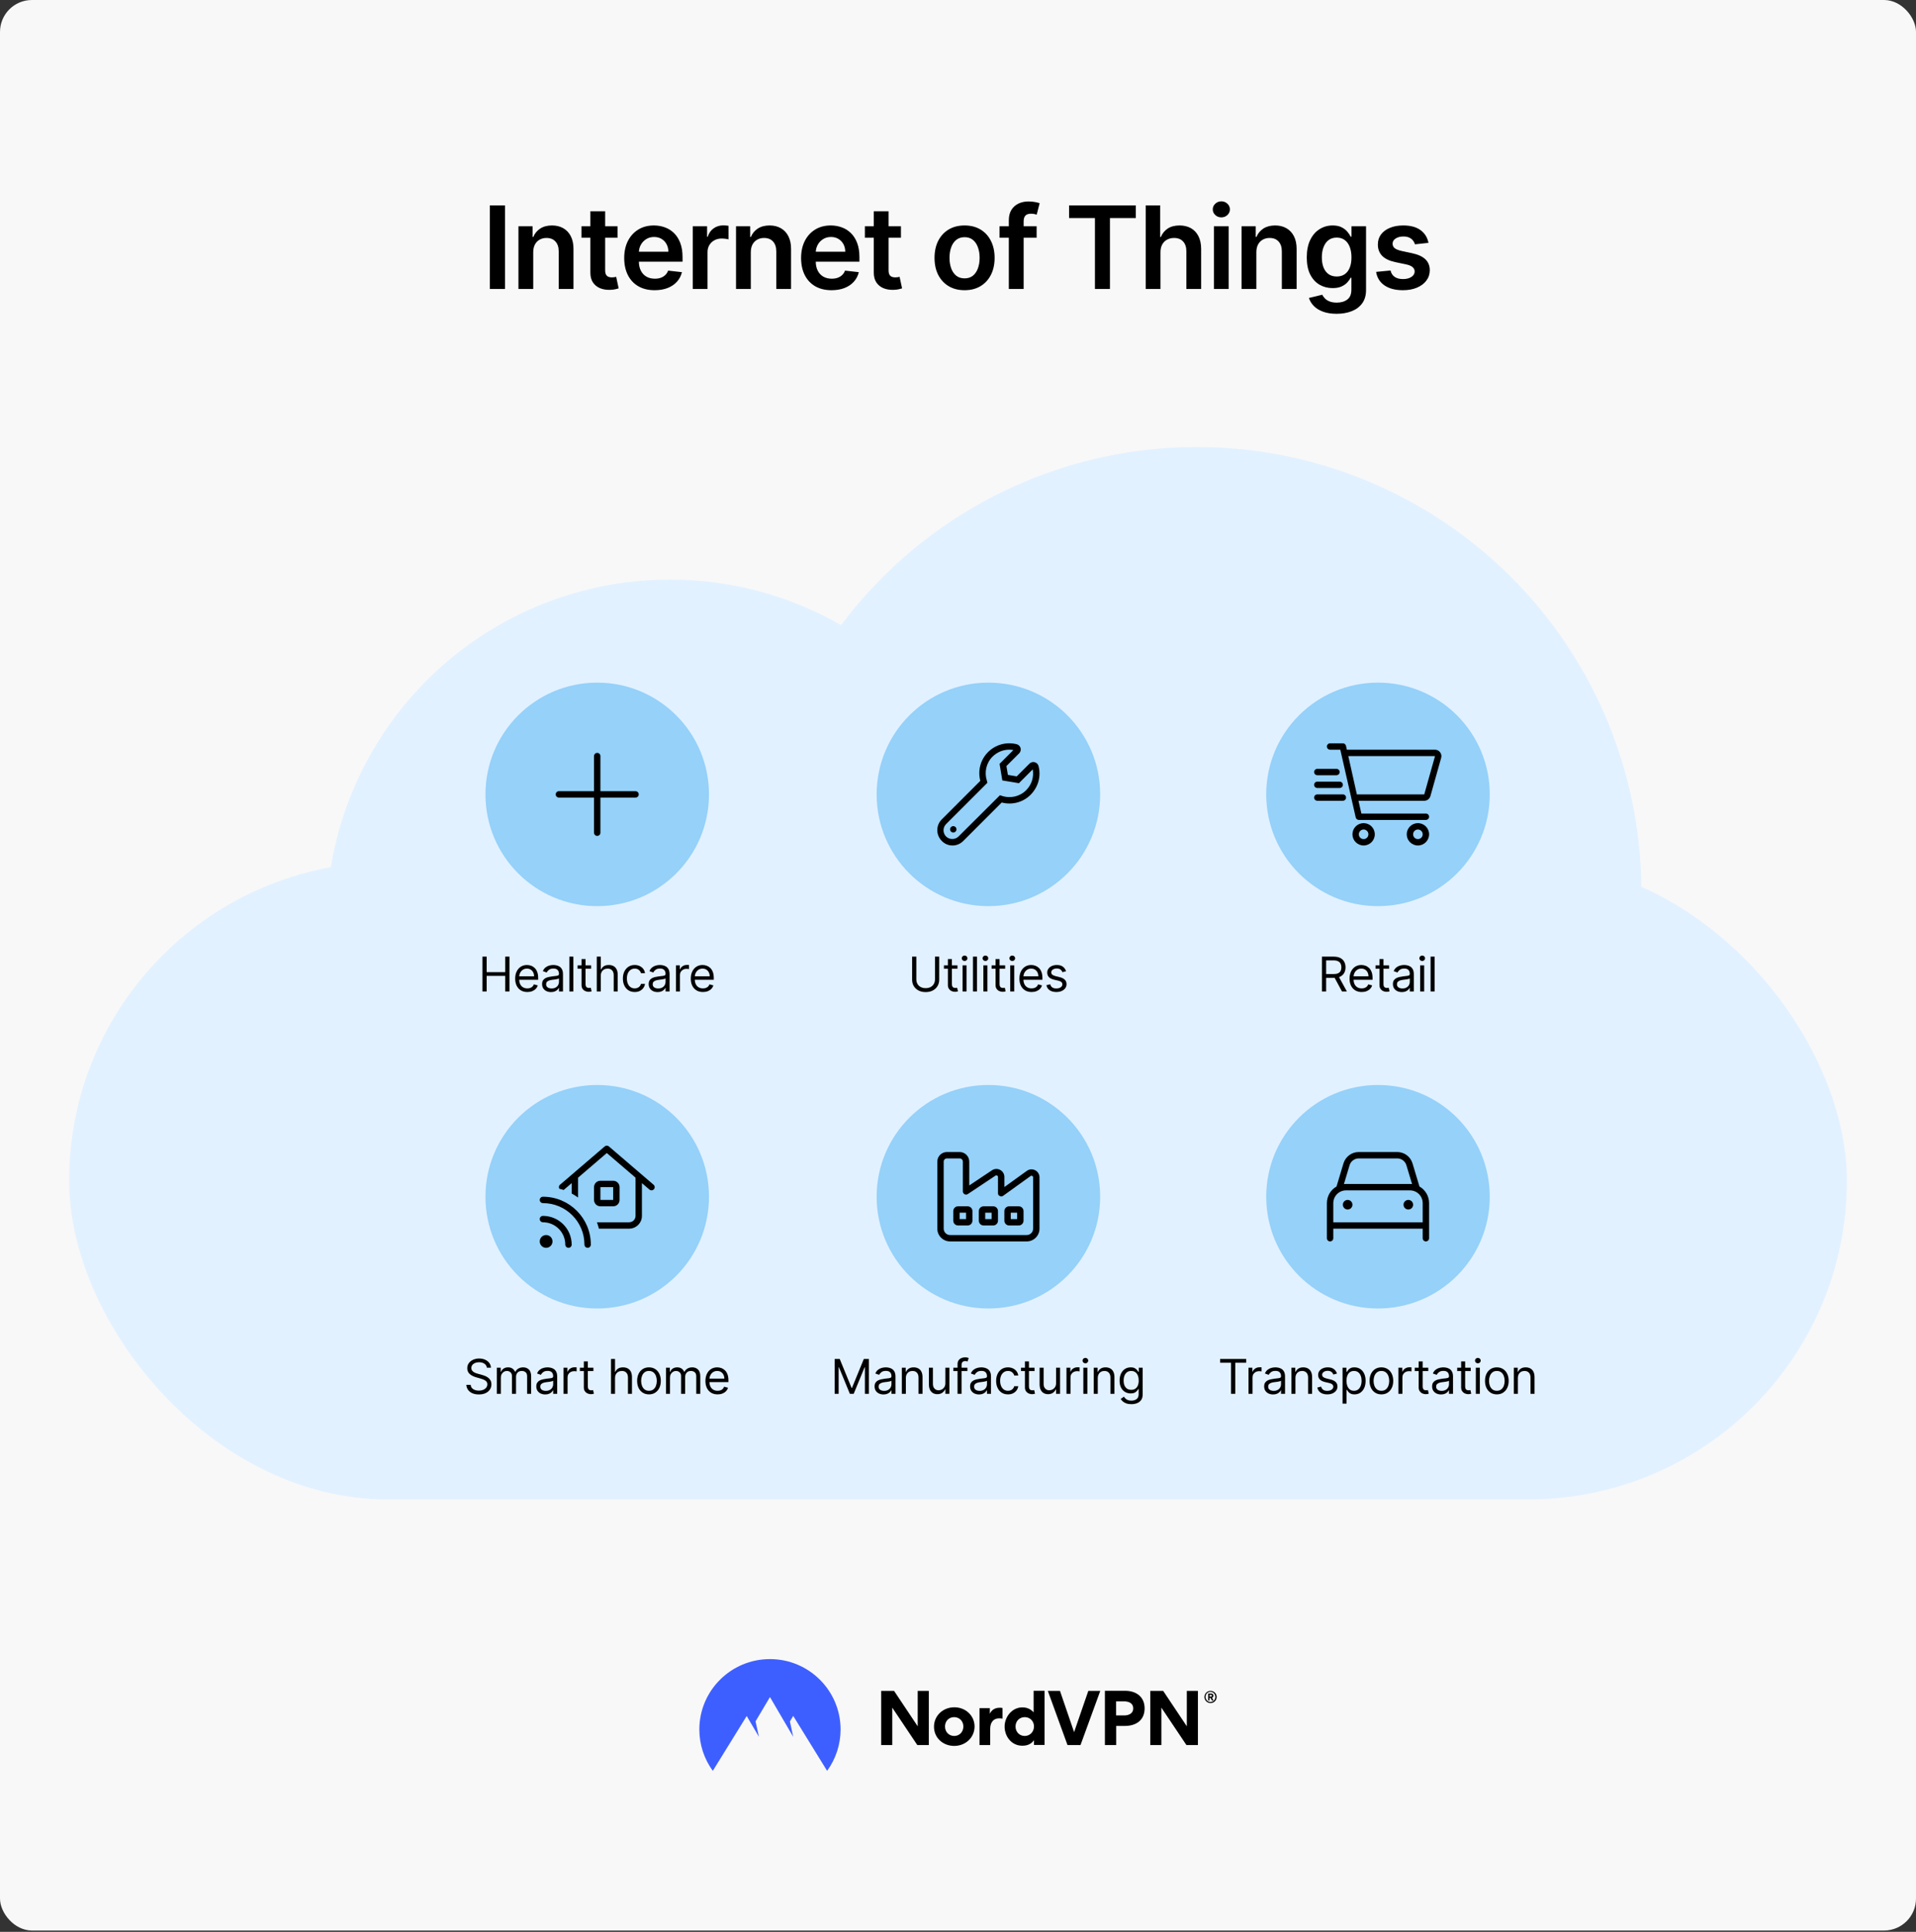 <svg fill="none" height="1210" viewBox="0 0 1200 1210" width="1200" xmlns="http://www.w3.org/2000/svg" xmlns:xlink="http://www.w3.org/1999/xlink"><rect x="0" y="0" width="1200" height="1210" fill="#333333" stroke="none"/><clipPath id="clip0_42_43"><path d="M823.042 457.554H903.042V537.554H823.042Z"/></clipPath><rect fill="#f8f8f8" height="1209.15" rx="20" width="1200"/><path d="M316.285 128.636V181H306.799V128.636H316.285ZM333.964 157.989V181H324.708V141.727H333.555V148.401H334.015C334.918 146.202 336.359 144.455 338.336 143.159 340.33 141.864 342.793 141.216 345.725 141.216 348.435 141.216 350.796 141.795 352.807 142.955 354.836 144.114 356.404 145.793 357.512 147.991 358.637 150.19 359.191 152.858 359.174 155.994V181H349.918V157.426C349.918 154.801 349.236 152.747 347.873 151.264 346.526 149.781 344.66 149.04 342.273 149.04 340.654 149.04 339.214 149.398 337.952 150.114 336.708 150.812 335.728 151.827 335.012 153.156 334.313 154.486 333.964 156.097 333.964 157.989ZM386.754 141.727V148.886H364.177V141.727H386.754ZM369.751 132.318H379.007V169.188C379.007 170.432 379.194 171.386 379.569 172.051 379.961 172.699 380.473 173.142 381.103 173.381 381.734 173.619 382.433 173.739 383.2 173.739 383.779 173.739 384.308 173.696 384.785 173.611 385.279 173.526 385.654 173.449 385.91 173.381L387.47 180.616C386.975 180.787 386.268 180.974 385.348 181.179 384.444 181.384 383.336 181.503 382.024 181.537 379.706 181.605 377.617 181.256 375.759 180.489 373.902 179.705 372.427 178.494 371.336 176.858 370.262 175.222 369.734 173.176 369.751 170.722V132.318ZM410.019 181.767C406.082 181.767 402.681 180.949 399.817 179.312 396.971 177.659 394.78 175.324 393.246 172.307 391.712 169.273 390.945 165.702 390.945 161.594 390.945 157.554 391.712 154.009 393.246 150.957 394.797 147.889 396.962 145.503 399.741 143.798 402.519 142.077 405.783 141.216 409.533 141.216 411.954 141.216 414.238 141.608 416.386 142.392 418.55 143.159 420.459 144.352 422.113 145.972 423.783 147.591 425.096 149.653 426.05 152.159 427.005 154.648 427.482 157.614 427.482 161.057V163.895H395.292V157.656H418.61C418.593 155.884 418.209 154.307 417.459 152.926 416.709 151.528 415.661 150.429 414.315 149.628 412.985 148.827 411.434 148.426 409.661 148.426 407.769 148.426 406.107 148.886 404.675 149.807 403.243 150.71 402.127 151.903 401.326 153.386 400.542 154.852 400.141 156.463 400.124 158.219V163.665C400.124 165.949 400.542 167.909 401.377 169.545 402.212 171.165 403.38 172.409 404.88 173.278 406.38 174.131 408.136 174.557 410.147 174.557 411.494 174.557 412.712 174.369 413.803 173.994 414.894 173.602 415.84 173.031 416.641 172.281 417.442 171.531 418.047 170.602 418.457 169.494L427.099 170.466C426.553 172.75 425.513 174.744 423.979 176.449 422.462 178.136 420.519 179.449 418.15 180.386 415.78 181.307 413.07 181.767 410.019 181.767ZM433.872 181V141.727H442.847V148.273H443.256C443.972 146.006 445.199 144.259 446.938 143.031 448.693 141.787 450.696 141.165 452.946 141.165 453.458 141.165 454.029 141.19 454.659 141.241 455.307 141.276 455.844 141.335 456.27 141.42V149.935C455.878 149.798 455.256 149.679 454.404 149.577 453.568 149.457 452.759 149.398 451.975 149.398 450.287 149.398 448.77 149.764 447.424 150.497 446.094 151.213 445.046 152.21 444.279 153.489 443.512 154.767 443.128 156.241 443.128 157.912V181H433.872ZM470.235 157.989V181H460.979V141.727H469.826V148.401H470.286C471.189 146.202 472.63 144.455 474.607 143.159 476.601 141.864 479.064 141.216 481.996 141.216 484.707 141.216 487.067 141.795 489.079 142.955 491.107 144.114 492.675 145.793 493.783 147.991 494.908 150.19 495.462 152.858 495.445 155.994V181H486.189V157.426C486.189 154.801 485.508 152.747 484.144 151.264 482.797 149.781 480.931 149.04 478.545 149.04 476.925 149.04 475.485 149.398 474.224 150.114 472.979 150.812 471.999 151.827 471.283 153.156 470.584 154.486 470.235 156.097 470.235 157.989ZM520.801 181.767C516.863 181.767 513.463 180.949 510.599 179.312 507.752 177.659 505.562 175.324 504.028 172.307 502.494 169.273 501.727 165.702 501.727 161.594 501.727 157.554 502.494 154.009 504.028 150.957 505.579 147.889 507.744 145.503 510.522 143.798 513.301 142.077 516.565 141.216 520.315 141.216 522.735 141.216 525.019 141.608 527.167 142.392 529.332 143.159 531.241 144.352 532.894 145.972 534.565 147.591 535.877 149.653 536.832 152.159 537.786 154.648 538.264 157.614 538.264 161.057V163.895H506.073V157.656H529.392C529.374 155.884 528.991 154.307 528.241 152.926 527.491 151.528 526.443 150.429 525.096 149.628 523.767 148.827 522.215 148.426 520.443 148.426 518.551 148.426 516.889 148.886 515.457 149.807 514.025 150.71 512.909 151.903 512.107 153.386 511.323 154.852 510.923 156.463 510.906 158.219V163.665C510.906 165.949 511.323 167.909 512.159 169.545 512.994 171.165 514.161 172.409 515.661 173.278 517.161 174.131 518.917 174.557 520.928 174.557 522.275 174.557 523.494 174.369 524.585 173.994 525.676 173.602 526.622 173.031 527.423 172.281 528.224 171.531 528.829 170.602 529.238 169.494L537.88 170.466C537.335 172.75 536.295 174.744 534.761 176.449 533.244 178.136 531.301 179.449 528.931 180.386 526.562 181.307 523.852 181.767 520.801 181.767ZM564.265 141.727V148.886H541.688V141.727H564.265ZM547.262 132.318H556.518V169.188C556.518 170.432 556.705 171.386 557.08 172.051 557.472 172.699 557.983 173.142 558.614 173.381 559.245 173.619 559.944 173.739 560.711 173.739 561.29 173.739 561.819 173.696 562.296 173.611 562.79 173.526 563.165 173.449 563.421 173.381L564.981 180.616C564.486 180.787 563.779 180.974 562.858 181.179 561.955 181.384 560.847 181.503 559.535 181.537 557.216 181.605 555.128 181.256 553.27 180.489 551.412 179.705 549.938 178.494 548.847 176.858 547.773 175.222 547.245 173.176 547.262 170.722V132.318ZM604.116 181.767C600.28 181.767 596.956 180.923 594.144 179.236 591.331 177.548 589.15 175.187 587.599 172.153 586.064 169.119 585.297 165.574 585.297 161.517 585.297 157.46 586.064 153.906 587.599 150.855 589.15 147.804 591.331 145.435 594.144 143.747 596.956 142.06 600.28 141.216 604.116 141.216 607.951 141.216 611.275 142.06 614.087 143.747 616.9 145.435 619.073 147.804 620.607 150.855 622.158 153.906 622.934 157.46 622.934 161.517 622.934 165.574 622.158 169.119 620.607 172.153 619.073 175.187 616.9 177.548 614.087 179.236 611.275 180.923 607.951 181.767 604.116 181.767ZM604.167 174.352C606.246 174.352 607.985 173.781 609.383 172.639 610.78 171.48 611.82 169.929 612.502 167.986 613.201 166.043 613.55 163.878 613.55 161.491 613.55 159.088 613.201 156.915 612.502 154.972 611.82 153.011 610.78 151.452 609.383 150.293 607.985 149.134 606.246 148.554 604.167 148.554 602.036 148.554 600.263 149.134 598.849 150.293 597.451 151.452 596.403 153.011 595.704 154.972 595.022 156.915 594.681 159.088 594.681 161.491 594.681 163.878 595.022 166.043 595.704 167.986 596.403 169.929 597.451 171.48 598.849 172.639 600.263 173.781 602.036 174.352 604.167 174.352ZM649.242 141.727V148.886H626.026V141.727H649.242ZM631.83 181V138.02C631.83 135.378 632.375 133.179 633.466 131.423 634.574 129.668 636.057 128.355 637.915 127.486 639.773 126.616 641.835 126.182 644.102 126.182 645.705 126.182 647.128 126.31 648.372 126.565 649.617 126.821 650.537 127.051 651.134 127.256L649.293 134.415C648.901 134.295 648.406 134.176 647.81 134.057 647.213 133.92 646.548 133.852 645.815 133.852 644.094 133.852 642.875 134.27 642.159 135.105 641.46 135.923 641.111 137.099 641.111 138.634V181H631.83ZM669.578 136.588V128.636H711.356V136.588H695.171V181H685.762V136.588H669.578ZM726.817 157.989V181H717.561V128.636H726.612V148.401H727.072C727.993 146.185 729.416 144.437 731.342 143.159 733.285 141.864 735.757 141.216 738.757 141.216 741.484 141.216 743.862 141.787 745.89 142.929 747.919 144.071 749.487 145.741 750.595 147.94 751.72 150.139 752.282 152.824 752.282 155.994V181H743.027V157.426C743.027 154.784 742.345 152.73 740.981 151.264 739.635 149.781 737.743 149.04 735.305 149.04 733.669 149.04 732.203 149.398 730.907 150.114 729.629 150.812 728.623 151.827 727.89 153.156 727.174 154.486 726.817 156.097 726.817 157.989ZM760.277 181V141.727H769.533V181H760.277ZM764.93 136.153C763.465 136.153 762.203 135.668 761.146 134.696 760.09 133.707 759.561 132.523 759.561 131.142 759.561 129.744 760.09 128.56 761.146 127.588 762.203 126.599 763.465 126.105 764.93 126.105 766.413 126.105 767.675 126.599 768.715 127.588 769.771 128.56 770.3 129.744 770.3 131.142 770.3 132.523 769.771 133.707 768.715 134.696 767.675 135.668 766.413 136.153 764.93 136.153ZM786.866 157.989V181H777.611V141.727H786.457V148.401H786.917C787.821 146.202 789.261 144.455 791.238 143.159 793.233 141.864 795.696 141.216 798.628 141.216 801.338 141.216 803.699 141.795 805.71 142.955 807.738 144.114 809.307 145.793 810.414 147.991 811.539 150.19 812.093 152.858 812.076 155.994V181H802.821V157.426C802.821 154.801 802.139 152.747 800.775 151.264 799.429 149.781 797.562 149.04 795.176 149.04 793.557 149.04 792.116 149.398 790.855 150.114 789.611 150.812 788.63 151.827 787.914 153.156 787.216 154.486 786.866 156.097 786.866 157.989ZM837.125 196.545C833.801 196.545 830.946 196.094 828.56 195.19 826.173 194.304 824.256 193.111 822.807 191.611 821.358 190.111 820.352 188.449 819.79 186.625L828.125 184.605C828.5 185.372 829.046 186.131 829.761 186.881 830.477 187.648 831.44 188.278 832.651 188.773 833.878 189.284 835.421 189.54 837.278 189.54 839.903 189.54 842.077 188.901 843.798 187.622 845.52 186.361 846.381 184.281 846.381 181.384V173.943H845.921C845.443 174.898 844.744 175.878 843.824 176.884 842.921 177.889 841.719 178.733 840.219 179.415 838.736 180.097 836.869 180.438 834.619 180.438 831.602 180.438 828.867 179.73 826.412 178.315 823.975 176.884 822.031 174.753 820.582 171.923 819.151 169.077 818.435 165.514 818.435 161.236 818.435 156.923 819.151 153.284 820.582 150.318 822.031 147.335 823.983 145.077 826.438 143.543 828.892 141.991 831.628 141.216 834.645 141.216 836.946 141.216 838.838 141.608 840.321 142.392 841.821 143.159 843.014 144.088 843.901 145.179 844.787 146.253 845.46 147.267 845.921 148.222H846.432V141.727H855.56V181.639C855.56 184.997 854.759 187.776 853.156 189.974 851.554 192.173 849.364 193.818 846.585 194.909 843.807 196 840.653 196.545 837.125 196.545ZM837.202 173.176C839.162 173.176 840.832 172.699 842.213 171.744 843.594 170.79 844.642 169.418 845.358 167.628 846.074 165.838 846.432 163.69 846.432 161.185 846.432 158.713 846.074 156.548 845.358 154.69 844.659 152.832 843.619 151.392 842.239 150.369 840.875 149.33 839.196 148.81 837.202 148.81 835.139 148.81 833.418 149.347 832.037 150.42 830.656 151.494 829.617 152.969 828.918 154.844 828.219 156.702 827.869 158.815 827.869 161.185 827.869 163.588 828.219 165.693 828.918 167.5 829.634 169.29 830.682 170.687 832.063 171.693 833.46 172.682 835.173 173.176 837.202 173.176ZM894.645 152.108 886.208 153.028C885.969 152.176 885.552 151.375 884.955 150.625 884.375 149.875 883.591 149.27 882.603 148.81 881.614 148.349 880.404 148.119 878.972 148.119 877.046 148.119 875.427 148.537 874.114 149.372 872.819 150.207 872.179 151.29 872.196 152.619 872.179 153.761 872.597 154.69 873.449 155.406 874.319 156.122 875.75 156.71 877.745 157.17L884.444 158.602C888.16 159.403 890.921 160.673 892.728 162.412 894.552 164.151 895.472 166.426 895.489 169.239 895.472 171.71 894.748 173.892 893.316 175.784 891.901 177.659 889.932 179.125 887.41 180.182 884.887 181.239 881.989 181.767 878.716 181.767 873.91 181.767 870.04 180.761 867.108 178.75 864.177 176.722 862.429 173.901 861.867 170.287L870.892 169.418C871.302 171.19 872.171 172.528 873.5 173.432 874.83 174.335 876.56 174.787 878.691 174.787 880.89 174.787 882.654 174.335 883.983 173.432 885.33 172.528 886.003 171.412 886.003 170.082 886.003 168.957 885.569 168.028 884.699 167.295 883.847 166.562 882.517 166 880.711 165.608L874.012 164.202C870.245 163.418 867.458 162.097 865.651 160.239 863.844 158.364 862.949 155.994 862.966 153.131 862.949 150.71 863.606 148.614 864.935 146.841 866.282 145.051 868.148 143.67 870.535 142.699 872.938 141.71 875.708 141.216 878.844 141.216 883.446 141.216 887.069 142.196 889.711 144.156 892.37 146.116 894.015 148.767 894.645 152.108Z" fill="#000000"/><circle cx="749.646" cy="558.354" fill="#e2f1ff" r="278.354"/><circle cx="419.623" cy="578.33" fill="#e2f1ff" r="215.33"/><rect fill="#e2f1ff" height="399.149" rx="199.574" width="1113.42" x="43.292" y="540"/><circle cx="863.042" cy="497.554" fill="#95d1f9" r="70"/><g clip-path="url(#clip0_42_43)"><path d="M831.042 467.554C831.042 466.449 831.937 465.554 833.042 465.554H841.042C841.98 465.554 842.78 466.2 842.992 467.11L843.542 469.554H898.767C901.305 469.554 903.33 472.085 902.617 474.636L895.867 498.641C895.38 500.366 893.805 501.554 892.017 501.554H850.817L852.642 509.554H893.042C894.142 509.554 895.042 510.454 895.042 511.554 895.042 512.654 894.142 513.554 893.042 513.554H851.042C850.105 513.554 849.305 512.904 849.092 511.991L839.442 469.554H833.042C831.937 469.554 831.042 468.659 831.042 467.554ZM898.767 473.554H844.455L849.805 497.554H892.017L898.767 473.554ZM861.042 522.554C861.042 526.416 857.905 529.554 854.042 529.554 850.18 529.554 847.042 526.416 847.042 522.554 847.042 518.691 850.18 515.554 854.042 515.554 857.905 515.554 861.042 518.691 861.042 522.554ZM854.042 519.554C852.38 519.554 851.042 520.891 851.042 522.554 851.042 524.216 852.38 525.554 854.042 525.554 855.705 525.554 857.042 524.216 857.042 522.554 857.042 520.891 855.705 519.554 854.042 519.554ZM881.042 522.554C881.042 518.691 884.18 515.554 888.042 515.554 891.905 515.554 895.042 518.691 895.042 522.554 895.042 526.416 891.905 529.554 888.042 529.554 884.18 529.554 881.042 526.416 881.042 522.554ZM888.042 525.554C889.705 525.554 891.042 524.216 891.042 522.554 891.042 520.891 889.705 519.554 888.042 519.554 886.38 519.554 885.042 520.891 885.042 522.554 885.042 524.216 886.38 525.554 888.042 525.554ZM837.042 481.554C838.142 481.554 839.042 482.454 839.042 483.554 839.042 484.654 838.142 485.554 837.042 485.554H825.042C823.938 485.554 823.042 484.654 823.042 483.554 823.042 482.454 823.938 481.554 825.042 481.554H837.042ZM839.042 489.554C840.142 489.554 841.042 490.454 841.042 491.554 841.042 492.654 840.142 493.554 839.042 493.554H825.042C823.938 493.554 823.042 492.654 823.042 491.554 823.042 490.454 823.938 489.554 825.042 489.554H839.042ZM841.042 497.554C842.142 497.554 843.042 498.454 843.042 499.554 843.042 500.654 842.142 501.554 841.042 501.554H825.042C823.938 501.554 823.042 500.654 823.042 499.554 823.042 498.454 823.938 497.554 825.042 497.554H841.042Z" fill="#000000"/></g><path d="M827.926 621V599.182H835.299C837.003 599.182 838.402 599.473 839.496 600.055 840.59 600.631 841.399 601.423 841.925 602.431 842.451 603.44 842.713 604.587 842.713 605.872 842.713 607.158 842.451 608.298 841.925 609.292 841.399 610.286 840.593 611.067 839.507 611.636 838.42 612.197 837.032 612.477 835.341 612.477H829.375V610.091H835.256C836.421 610.091 837.358 609.92 838.069 609.58 838.786 609.239 839.304 608.756 839.624 608.131 839.951 607.499 840.114 606.746 840.114 605.872 840.114 604.999 839.951 604.235 839.624 603.582 839.297 602.928 838.775 602.424 838.058 602.069 837.341 601.707 836.392 601.526 835.213 601.526H830.569V621H827.926ZM838.196 611.199 843.566 621H840.497L835.213 611.199H838.196ZM852.86 621.341C851.283 621.341 849.923 620.993 848.78 620.297 847.643 619.594 846.766 618.614 846.148 617.357 845.538 616.092 845.232 614.622 845.232 612.946 845.232 611.27 845.538 609.793 846.148 608.514 846.766 607.229 847.626 606.227 848.727 605.51 849.834 604.786 851.127 604.423 852.604 604.423 853.457 604.423 854.298 604.565 855.129 604.849 855.96 605.134 856.717 605.595 857.398 606.234 858.08 606.866 858.624 607.705 859.028 608.749 859.433 609.793 859.636 611.078 859.636 612.605V613.67H847.022V611.497H857.079C857.079 610.574 856.894 609.75 856.525 609.026 856.163 608.301 855.644 607.729 854.969 607.31 854.302 606.891 853.513 606.682 852.604 606.682 851.603 606.682 850.736 606.93 850.005 607.428 849.28 607.918 848.723 608.557 848.332 609.345 847.942 610.134 847.746 610.979 847.746 611.881V613.33C847.746 614.565 847.959 615.613 848.386 616.472 848.819 617.325 849.419 617.974 850.186 618.422 850.953 618.862 851.844 619.082 852.86 619.082 853.521 619.082 854.117 618.99 854.65 618.805 855.19 618.614 855.655 618.33 856.045 617.953 856.436 617.57 856.738 617.094 856.951 616.526L859.38 617.207C859.124 618.031 858.695 618.756 858.091 619.381 857.487 619.999 856.741 620.482 855.854 620.83 854.966 621.17 853.968 621.341 852.86 621.341ZM869.977 604.636V606.767H861.497V604.636H869.977ZM863.968 600.716H866.482V616.312C866.482 617.023 866.585 617.555 866.791 617.911 867.004 618.259 867.274 618.493 867.601 618.614 867.935 618.727 868.286 618.784 868.656 618.784 868.933 618.784 869.16 618.77 869.337 618.741 869.515 618.706 869.657 618.678 869.764 618.656L870.275 620.915C870.104 620.979 869.867 621.043 869.561 621.107 869.256 621.178 868.869 621.213 868.4 621.213 867.69 621.213 866.994 621.06 866.312 620.755 865.637 620.45 865.076 619.984 864.629 619.359 864.188 618.734 863.968 617.946 863.968 616.994V600.716ZM877.974 621.384C876.937 621.384 875.996 621.188 875.151 620.798 874.306 620.4 873.634 619.828 873.137 619.082 872.64 618.33 872.392 617.42 872.392 616.355 872.392 615.418 872.576 614.658 872.946 614.075 873.315 613.486 873.808 613.024 874.426 612.69 875.044 612.357 875.726 612.108 876.472 611.945 877.225 611.774 877.981 611.639 878.741 611.54 879.735 611.412 880.541 611.316 881.159 611.252 881.784 611.181 882.239 611.064 882.523 610.901 882.814 610.737 882.96 610.453 882.96 610.048V609.963C882.96 608.912 882.672 608.095 882.097 607.513 881.529 606.93 880.666 606.639 879.508 606.639 878.308 606.639 877.367 606.902 876.685 607.428 876.003 607.953 875.524 608.514 875.247 609.111L872.86 608.259C873.286 607.264 873.855 606.49 874.565 605.936 875.282 605.375 876.063 604.984 876.909 604.764 877.761 604.537 878.599 604.423 879.423 604.423 879.948 604.423 880.552 604.487 881.234 604.615 881.923 604.736 882.587 604.988 883.226 605.371 883.872 605.755 884.409 606.334 884.835 607.108 885.261 607.882 885.474 608.919 885.474 610.219V621H882.96V618.784H882.832C882.661 619.139 882.377 619.519 881.98 619.924 881.582 620.329 881.053 620.673 880.392 620.957 879.732 621.241 878.926 621.384 877.974 621.384ZM878.357 619.125C879.352 619.125 880.19 618.93 880.872 618.539 881.561 618.148 882.079 617.644 882.427 617.026 882.782 616.408 882.96 615.759 882.96 615.077V612.776C882.853 612.903 882.619 613.021 882.257 613.127 881.902 613.227 881.49 613.315 881.021 613.393 880.559 613.464 880.108 613.528 879.668 613.585 879.235 613.635 878.883 613.678 878.613 613.713 877.96 613.798 877.349 613.937 876.781 614.129 876.22 614.313 875.765 614.594 875.417 614.97 875.076 615.339 874.906 615.844 874.906 616.483 874.906 617.357 875.229 618.017 875.875 618.464 876.529 618.905 877.356 619.125 878.357 619.125ZM889.463 621V604.636H891.977V621H889.463ZM890.741 601.909C890.251 601.909 889.829 601.742 889.474 601.408 889.126 601.075 888.952 600.673 888.952 600.205 888.952 599.736 889.126 599.335 889.474 599.001 889.829 598.667 890.251 598.5 890.741 598.5 891.231 598.5 891.65 598.667 891.998 599.001 892.354 599.335 892.531 599.736 892.531 600.205 892.531 600.673 892.354 601.075 891.998 601.408 891.65 601.742 891.231 601.909 890.741 601.909ZM898.496 599.182V621H895.982V599.182H898.496Z" fill="#000000"/><circle cx="619.042" cy="749.554" fill="#95d1f9" r="70"/><path d="M606.042 755.554C607.705 755.554 609.042 756.891 609.042 758.554V764.554C609.042 766.216 607.705 767.554 606.042 767.554H600.042C598.38 767.554 597.042 766.216 597.042 764.554V758.554C597.042 756.891 598.38 755.554 600.042 755.554H606.042ZM605.042 763.554V759.554H601.042V763.554H605.042ZM613.042 758.554C613.042 756.891 614.38 755.554 616.042 755.554H622.042C623.705 755.554 625.042 756.891 625.042 758.554V764.554C625.042 766.216 623.705 767.554 622.042 767.554H616.042C614.38 767.554 613.042 766.216 613.042 764.554V758.554ZM617.042 763.554H621.042V759.554H617.042V763.554ZM638.042 755.554C639.705 755.554 641.042 756.891 641.042 758.554V764.554C641.042 766.216 639.705 767.554 638.042 767.554H632.042C630.38 767.554 629.042 766.216 629.042 764.554V758.554C629.042 756.891 630.38 755.554 632.042 755.554H638.042ZM637.042 759.554H633.042V763.554H637.042V759.554ZM601.042 721.554C604.355 721.554 607.042 724.24 607.042 727.554V742.479L621.267 733.004C624.592 730.779 629.042 733.166 629.042 737.154V743.491L643.117 733.354C646.43 730.966 651.042 733.329 651.042 737.416V769.554C651.042 773.966 647.455 777.554 643.042 777.554H595.042C590.623 777.554 587.042 773.966 587.042 769.554V727.554C587.042 724.24 589.728 721.554 593.042 721.554H601.042ZM591.042 769.554C591.042 771.766 592.833 773.554 595.042 773.554H643.042C645.255 773.554 647.042 771.766 647.042 769.554V737.416C647.042 736.591 646.117 736.129 645.455 736.604L628.205 749.016C627.605 749.454 626.792 749.516 626.13 749.066 625.467 748.829 625.042 748.141 625.042 747.391V737.154C625.042 736.366 624.155 735.879 623.492 736.329L606.155 747.879C605.43 748.291 604.755 748.329 604.105 747.979 603.442 747.641 603.042 746.954 603.042 746.216V727.554C603.042 726.449 602.142 725.554 601.042 725.554H593.042C591.937 725.554 591.042 726.449 591.042 727.554V769.554Z" fill="#000000"/><path d="M522.775 851.182H525.928L533.343 869.293H533.598L541.013 851.182H544.167V873H541.695V856.423H541.482L534.664 873H532.277L525.459 856.423H525.246V873H522.775V851.182ZM553.338 873.384C552.301 873.384 551.36 873.188 550.515 872.798 549.67 872.4 548.999 871.828 548.502 871.082 548.005 870.33 547.756 869.42 547.756 868.355 547.756 867.418 547.941 866.658 548.31 866.075 548.679 865.486 549.173 865.024 549.791 864.69 550.409 864.357 551.091 864.108 551.836 863.945 552.589 863.774 553.346 863.639 554.105 863.54 555.1 863.412 555.906 863.316 556.524 863.252 557.149 863.181 557.603 863.064 557.887 862.901 558.179 862.737 558.324 862.453 558.324 862.048V861.963C558.324 860.912 558.037 860.095 557.461 859.513 556.893 858.93 556.03 858.639 554.872 858.639 553.672 858.639 552.731 858.902 552.049 859.428 551.368 859.953 550.888 860.514 550.611 861.111L548.225 860.259C548.651 859.264 549.219 858.49 549.929 857.936 550.647 857.375 551.428 856.984 552.273 856.764 553.125 856.537 553.963 856.423 554.787 856.423 555.313 856.423 555.917 856.487 556.598 856.615 557.287 856.736 557.951 856.988 558.591 857.371 559.237 857.755 559.773 858.334 560.199 859.108 560.625 859.882 560.838 860.919 560.838 862.219V873H558.324V870.784H558.196C558.026 871.139 557.742 871.519 557.344 871.924 556.946 872.329 556.417 872.673 555.757 872.957 555.096 873.241 554.29 873.384 553.338 873.384ZM553.722 871.125C554.716 871.125 555.554 870.93 556.236 870.539 556.925 870.148 557.444 869.644 557.792 869.026 558.147 868.408 558.324 867.759 558.324 867.077V864.776C558.218 864.903 557.983 865.021 557.621 865.127 557.266 865.227 556.854 865.315 556.385 865.393 555.924 865.464 555.473 865.528 555.032 865.585 554.599 865.635 554.247 865.678 553.978 865.713 553.324 865.798 552.713 865.937 552.145 866.129 551.584 866.313 551.13 866.594 550.782 866.97 550.441 867.339 550.27 867.844 550.27 868.483 550.27 869.357 550.593 870.017 551.24 870.464 551.893 870.905 552.721 871.125 553.722 871.125ZM567.342 863.156V873H564.827V856.636H567.256V859.193H567.469C567.853 858.362 568.435 857.695 569.217 857.19 569.998 856.679 571.006 856.423 572.242 856.423 573.35 856.423 574.32 856.651 575.151 857.105 575.981 857.553 576.628 858.234 577.089 859.151 577.551 860.06 577.782 861.21 577.782 862.602V873H575.268V862.773C575.268 861.487 574.934 860.486 574.266 859.768 573.599 859.044 572.682 858.682 571.518 858.682 570.715 858.682 569.998 858.856 569.366 859.204 568.741 859.552 568.247 860.06 567.885 860.727 567.523 861.395 567.342 862.205 567.342 863.156ZM592.089 866.31V856.636H594.603V873H592.089V870.23H591.918C591.535 871.061 590.938 871.768 590.128 872.35 589.319 872.925 588.296 873.213 587.06 873.213 586.038 873.213 585.128 872.989 584.333 872.542 583.538 872.087 582.913 871.406 582.458 870.496 582.003 869.58 581.776 868.426 581.776 867.034V856.636H584.29V866.864C584.29 868.057 584.624 869.009 585.292 869.719 585.967 870.429 586.826 870.784 587.87 870.784 588.495 870.784 589.131 870.624 589.777 870.305 590.43 869.985 590.977 869.495 591.418 868.835 591.865 868.174 592.089 867.332 592.089 866.31ZM605.895 856.636V858.767H597.074V856.636H605.895ZM599.716 873V854.378C599.716 853.44 599.936 852.659 600.376 852.034 600.817 851.409 601.388 850.94 602.091 850.628 602.795 850.315 603.537 850.159 604.318 850.159 604.936 850.159 605.44 850.209 605.831 850.308 606.221 850.408 606.513 850.5 606.704 850.585L605.98 852.759C605.852 852.716 605.675 852.663 605.447 852.599 605.227 852.535 604.936 852.503 604.574 852.503 603.743 852.503 603.143 852.712 602.773 853.131 602.411 853.55 602.23 854.165 602.23 854.974V873H599.716ZM613.165 873.384C612.128 873.384 611.187 873.188 610.342 872.798 609.497 872.4 608.825 871.828 608.328 871.082 607.831 870.33 607.583 869.42 607.583 868.355 607.583 867.418 607.767 866.658 608.137 866.075 608.506 865.486 608.999 865.024 609.617 864.69 610.235 864.357 610.917 864.108 611.663 863.945 612.416 863.774 613.172 863.639 613.932 863.54 614.926 863.412 615.732 863.316 616.35 863.252 616.975 863.181 617.43 863.064 617.714 862.901 618.005 862.737 618.151 862.453 618.151 862.048V861.963C618.151 860.912 617.863 860.095 617.288 859.513 616.72 858.93 615.857 858.639 614.699 858.639 613.499 858.639 612.558 858.902 611.876 859.428 611.194 859.953 610.715 860.514 610.438 861.111L608.051 860.259C608.477 859.264 609.046 858.49 609.756 857.936 610.473 857.375 611.254 856.984 612.1 856.764 612.952 856.537 613.79 856.423 614.614 856.423 615.139 856.423 615.743 856.487 616.425 856.615 617.114 856.736 617.778 856.988 618.417 857.371 619.063 857.755 619.6 858.334 620.026 859.108 620.452 859.882 620.665 860.919 620.665 862.219V873H618.151V870.784H618.023C617.852 871.139 617.568 871.519 617.171 871.924 616.773 872.329 616.244 872.673 615.583 872.957 614.923 873.241 614.117 873.384 613.165 873.384ZM613.548 871.125C614.543 871.125 615.381 870.93 616.063 870.539 616.752 870.148 617.27 869.644 617.618 869.026 617.973 868.408 618.151 867.759 618.151 867.077V864.776C618.044 864.903 617.81 865.021 617.448 865.127 617.093 865.227 616.681 865.315 616.212 865.393 615.75 865.464 615.299 865.528 614.859 865.585 614.426 865.635 614.074 865.678 613.804 865.713 613.151 865.798 612.54 865.937 611.972 866.129 611.411 866.313 610.956 866.594 610.608 866.97 610.267 867.339 610.097 867.844 610.097 868.483 610.097 869.357 610.42 870.017 611.066 870.464 611.72 870.905 612.547 871.125 613.548 871.125ZM631.302 873.341C629.768 873.341 628.447 872.979 627.339 872.254 626.231 871.53 625.378 870.532 624.782 869.261 624.185 867.989 623.887 866.537 623.887 864.903 623.887 863.241 624.192 861.775 624.803 860.504 625.421 859.225 626.28 858.227 627.381 857.51 628.489 856.786 629.782 856.423 631.259 856.423 632.41 856.423 633.447 856.636 634.37 857.062 635.293 857.489 636.05 858.085 636.639 858.852 637.228 859.619 637.594 860.514 637.736 861.537H635.222C635.03 860.791 634.604 860.131 633.944 859.555 633.29 858.973 632.41 858.682 631.302 858.682 630.322 858.682 629.462 858.937 628.724 859.449 627.992 859.953 627.42 860.667 627.008 861.59 626.603 862.506 626.401 863.582 626.401 864.818 626.401 866.082 626.6 867.183 626.998 868.121 627.402 869.058 627.971 869.786 628.702 870.305 629.441 870.823 630.307 871.082 631.302 871.082 631.955 871.082 632.548 870.969 633.081 870.741 633.613 870.514 634.064 870.188 634.434 869.761 634.803 869.335 635.066 868.824 635.222 868.227H637.736C637.594 869.193 637.243 870.063 636.682 870.837 636.128 871.604 635.393 872.215 634.476 872.67 633.567 873.117 632.509 873.341 631.302 873.341ZM647.928 856.636V858.767H639.448V856.636H647.928ZM641.92 852.716H644.434V868.312C644.434 869.023 644.537 869.555 644.743 869.911 644.956 870.259 645.226 870.493 645.552 870.614 645.886 870.727 646.238 870.784 646.607 870.784 646.884 870.784 647.111 870.77 647.289 870.741 647.467 870.706 647.609 870.678 647.715 870.656L648.226 872.915C648.056 872.979 647.818 873.043 647.513 873.107 647.207 873.178 646.82 873.213 646.351 873.213 645.641 873.213 644.945 873.06 644.263 872.755 643.589 872.45 643.028 871.984 642.58 871.359 642.14 870.734 641.92 869.946 641.92 868.994V852.716ZM661.423 866.31V856.636H663.937V873H661.423V870.23H661.252C660.869 871.061 660.272 871.768 659.462 872.35 658.653 872.925 657.63 873.213 656.394 873.213 655.372 873.213 654.462 872.989 653.667 872.542 652.872 872.087 652.247 871.406 651.792 870.496 651.337 869.58 651.11 868.426 651.11 867.034V856.636H653.624V866.864C653.624 868.057 653.958 869.009 654.626 869.719 655.3 870.429 656.16 870.784 657.204 870.784 657.829 870.784 658.465 870.624 659.111 870.305 659.764 869.985 660.311 869.495 660.751 868.835 661.199 868.174 661.423 867.332 661.423 866.31ZM667.942 873V856.636H670.371V859.108H670.541C670.84 858.298 671.379 857.641 672.161 857.137 672.942 856.633 673.823 856.381 674.803 856.381 674.987 856.381 675.218 856.384 675.495 856.391 675.772 856.398 675.982 856.409 676.124 856.423V858.98C676.038 858.959 675.843 858.927 675.538 858.884 675.239 858.835 674.923 858.81 674.59 858.81 673.794 858.81 673.084 858.977 672.459 859.31 671.841 859.637 671.351 860.092 670.989 860.674 670.634 861.249 670.456 861.906 670.456 862.645V873H667.942ZM678.504 873V856.636H681.018V873H678.504ZM679.782 853.909C679.292 853.909 678.87 853.742 678.515 853.408 678.167 853.075 677.993 852.673 677.993 852.205 677.993 851.736 678.167 851.335 678.515 851.001 678.87 850.667 679.292 850.5 679.782 850.5 680.272 850.5 680.691 850.667 681.039 851.001 681.395 851.335 681.572 851.736 681.572 852.205 681.572 852.673 681.395 853.075 681.039 853.408 680.691 853.742 680.272 853.909 679.782 853.909ZM687.537 863.156V873H685.023V856.636H687.452V859.193H687.665C688.049 858.362 688.631 857.695 689.412 857.19 690.194 856.679 691.202 856.423 692.438 856.423 693.546 856.423 694.515 856.651 695.346 857.105 696.177 857.553 696.823 858.234 697.285 859.151 697.747 860.06 697.978 861.21 697.978 862.602V873H695.463V862.773C695.463 861.487 695.13 860.486 694.462 859.768 693.794 859.044 692.878 858.682 691.713 858.682 690.911 858.682 690.194 858.856 689.561 859.204 688.936 859.552 688.443 860.06 688.081 860.727 687.718 861.395 687.537 862.205 687.537 863.156ZM708.577 879.477C707.363 879.477 706.318 879.321 705.445 879.009 704.571 878.703 703.843 878.298 703.261 877.794 702.686 877.297 702.228 876.764 701.887 876.196L703.889 874.79C704.117 875.088 704.404 875.429 704.752 875.812 705.1 876.203 705.576 876.54 706.18 876.825 706.791 877.116 707.59 877.261 708.577 877.261 709.898 877.261 710.988 876.942 711.848 876.303 712.707 875.663 713.137 874.662 713.137 873.298V869.974H712.924C712.739 870.273 712.476 870.642 712.135 871.082 711.801 871.516 711.318 871.903 710.686 872.244 710.061 872.577 709.216 872.744 708.151 872.744 706.83 872.744 705.644 872.432 704.593 871.807 703.549 871.182 702.721 870.273 702.11 869.08 701.507 867.886 701.205 866.437 701.205 864.733 701.205 863.057 701.5 861.597 702.089 860.354 702.679 859.104 703.499 858.138 704.55 857.457 705.601 856.768 706.816 856.423 708.193 856.423 709.259 856.423 710.104 856.601 710.729 856.956 711.361 857.304 711.844 857.702 712.178 858.149 712.519 858.589 712.782 858.952 712.966 859.236H713.222V856.636H715.651V873.469C715.651 874.875 715.331 876.018 714.692 876.899 714.06 877.787 713.208 878.437 712.135 878.849 711.07 879.268 709.884 879.477 708.577 879.477ZM708.492 870.486C709.5 870.486 710.353 870.255 711.049 869.793 711.745 869.332 712.274 868.668 712.636 867.801 712.998 866.935 713.179 865.898 713.179 864.69 713.179 863.511 713.002 862.471 712.647 861.569 712.291 860.667 711.766 859.96 711.07 859.449 710.374 858.937 709.514 858.682 708.492 858.682 707.426 858.682 706.539 858.952 705.828 859.491 705.125 860.031 704.596 860.756 704.241 861.665 703.893 862.574 703.719 863.582 703.719 864.69 703.719 865.827 703.897 866.832 704.252 867.705 704.614 868.572 705.147 869.254 705.85 869.751 706.56 870.241 707.441 870.486 708.492 870.486Z" fill="#000000"/><circle cx="374.042" cy="749.554" fill="#95d1f9" r="70"/><path d="M378.742 718.035C379.492 717.393 380.592 717.393 381.342 718.035L409.342 742.041C410.18 742.754 410.28 744.016 409.555 744.854 408.842 745.691 407.58 745.791 406.742 745.066L402.042 741.041V761.554C402.042 765.966 398.455 769.554 394.042 769.554H375.092C374.767 768.191 374.355 766.854 373.867 765.554H394.042C396.255 765.554 398.042 763.766 398.042 761.554V737.616L380.042 722.187 362.042 737.616V750.054C360.767 749.129 359.442 748.291 358.042 747.541V741.041L353.342 745.066C353.217 745.179 353.08 745.266 352.942 745.341 352.08 744.941 351.205 744.791 350.319 744.566 349.835 743.754 349.994 742.566 350.742 742.041L378.742 718.035ZM384.042 739.554C386.255 739.554 388.042 741.341 388.042 743.554V751.554C388.042 753.766 386.255 755.554 384.042 755.554H376.042C373.83 755.554 372.042 753.766 372.042 751.554V743.554C372.042 741.341 373.83 739.554 376.042 739.554H384.042ZM376.042 751.554H384.042V743.554H376.042V751.554ZM370.042 779.554C370.042 780.654 369.142 781.554 368.042 781.554 366.942 781.554 366.042 780.654 366.042 779.554 366.042 765.191 354.405 753.554 340.042 753.554 338.938 753.554 338.042 752.654 338.042 751.554 338.042 750.454 338.938 749.554 340.042 749.554 356.605 749.554 370.042 762.991 370.042 779.554ZM338.042 777.554C338.042 775.341 339.834 773.554 342.042 773.554 344.251 773.554 346.042 775.341 346.042 777.554 346.042 779.766 344.251 781.554 342.042 781.554 339.834 781.554 338.042 779.766 338.042 777.554ZM338.042 763.554C338.042 762.454 338.938 761.554 340.042 761.554 349.984 761.554 358.042 769.616 358.042 779.554 358.042 780.654 357.142 781.554 356.042 781.554 354.942 781.554 354.042 780.654 354.042 779.554 354.042 771.816 347.775 765.554 340.042 765.554 338.938 765.554 338.042 764.654 338.042 763.554Z" fill="#000000"/><path d="M304.92 856.636C304.792 855.557 304.273 854.719 303.364 854.122 302.455 853.526 301.34 853.227 300.019 853.227 299.053 853.227 298.208 853.384 297.484 853.696 296.766 854.009 296.205 854.438 295.8 854.985 295.403 855.532 295.204 856.153 295.204 856.849 295.204 857.432 295.342 857.933 295.619 858.352 295.903 858.763 296.266 859.108 296.706 859.385 297.146 859.655 297.608 859.879 298.091 860.056 298.574 860.227 299.018 860.365 299.423 860.472L301.638 861.068C302.207 861.217 302.839 861.423 303.535 861.686 304.238 861.949 304.909 862.308 305.548 862.762 306.195 863.21 306.727 863.785 307.146 864.488 307.565 865.191 307.775 866.054 307.775 867.077 307.775 868.256 307.466 869.321 306.848 870.273 306.237 871.224 305.342 871.981 304.163 872.542 302.991 873.103 301.567 873.384 299.891 873.384 298.329 873.384 296.976 873.131 295.832 872.627 294.696 872.123 293.801 871.42 293.148 870.518 292.501 869.616 292.136 868.568 292.05 867.375H294.778C294.849 868.199 295.126 868.881 295.609 869.42 296.099 869.953 296.717 870.351 297.462 870.614 298.215 870.869 299.025 870.997 299.891 870.997 300.9 870.997 301.805 870.834 302.608 870.507 303.41 870.173 304.046 869.712 304.515 869.122 304.984 868.526 305.218 867.83 305.218 867.034 305.218 866.31 305.016 865.72 304.611 865.266 304.206 864.811 303.673 864.442 303.013 864.158 302.352 863.874 301.638 863.625 300.871 863.412L298.187 862.645C296.482 862.155 295.133 861.455 294.138 860.546 293.144 859.637 292.647 858.447 292.647 856.977 292.647 855.756 292.977 854.69 293.638 853.781 294.305 852.865 295.2 852.155 296.322 851.651 297.452 851.139 298.712 850.884 300.104 850.884 301.511 850.884 302.761 851.136 303.854 851.64 304.948 852.137 305.815 852.819 306.454 853.685 307.1 854.552 307.441 855.536 307.476 856.636H304.92ZM311.178 873V856.636H313.607V859.193H313.82C314.161 858.32 314.711 857.641 315.471 857.158 316.231 856.668 317.144 856.423 318.209 856.423 319.289 856.423 320.187 856.668 320.904 857.158 321.629 857.641 322.193 858.32 322.598 859.193H322.769C323.188 858.348 323.816 857.677 324.654 857.18 325.492 856.675 326.497 856.423 327.669 856.423 329.132 856.423 330.329 856.881 331.259 857.798 332.19 858.707 332.655 860.124 332.655 862.048V873H330.141V862.048C330.141 860.841 329.811 859.978 329.15 859.46 328.49 858.941 327.712 858.682 326.817 858.682 325.666 858.682 324.775 859.03 324.143 859.726 323.511 860.415 323.195 861.288 323.195 862.347V873H320.638V861.793C320.638 860.862 320.336 860.113 319.732 859.545 319.129 858.969 318.351 858.682 317.399 858.682 316.746 858.682 316.135 858.856 315.567 859.204 315.006 859.552 314.551 860.035 314.203 860.653 313.862 861.263 313.692 861.97 313.692 862.773V873H311.178ZM341.467 873.384C340.43 873.384 339.489 873.188 338.644 872.798 337.799 872.4 337.128 871.828 336.631 871.082 336.134 870.33 335.885 869.42 335.885 868.355 335.885 867.418 336.07 866.658 336.439 866.075 336.808 865.486 337.302 865.024 337.92 864.69 338.538 864.357 339.219 864.108 339.965 863.945 340.718 863.774 341.474 863.639 342.234 863.54 343.229 863.412 344.035 863.316 344.653 863.252 345.278 863.181 345.732 863.064 346.016 862.901 346.308 862.737 346.453 862.453 346.453 862.048V861.963C346.453 860.912 346.166 860.095 345.59 859.513 345.022 858.93 344.159 858.639 343.001 858.639 341.801 858.639 340.86 858.902 340.178 859.428 339.496 859.953 339.017 860.514 338.74 861.111L336.354 860.259C336.78 859.264 337.348 858.49 338.058 857.936 338.776 857.375 339.557 856.984 340.402 856.764 341.254 856.537 342.092 856.423 342.916 856.423 343.442 856.423 344.045 856.487 344.727 856.615 345.416 856.736 346.08 856.988 346.719 857.371 347.366 857.755 347.902 858.334 348.328 859.108 348.754 859.882 348.967 860.919 348.967 862.219V873H346.453V870.784H346.325C346.155 871.139 345.871 871.519 345.473 871.924 345.075 872.329 344.546 872.673 343.886 872.957 343.225 873.241 342.419 873.384 341.467 873.384ZM341.851 871.125C342.845 871.125 343.683 870.93 344.365 870.539 345.054 870.148 345.572 869.644 345.92 869.026 346.276 868.408 346.453 867.759 346.453 867.077V864.776C346.347 864.903 346.112 865.021 345.75 865.127 345.395 865.227 344.983 865.315 344.514 865.393 344.053 865.464 343.602 865.528 343.161 865.585 342.728 865.635 342.376 865.678 342.107 865.713 341.453 865.798 340.842 865.937 340.274 866.129 339.713 866.313 339.259 866.594 338.911 866.97 338.57 867.339 338.399 867.844 338.399 868.483 338.399 869.357 338.722 870.017 339.369 870.464 340.022 870.905 340.849 871.125 341.851 871.125ZM352.956 873V856.636H355.385V859.108H355.556C355.854 858.298 356.394 857.641 357.175 857.137 357.956 856.633 358.837 856.381 359.817 856.381 360.002 856.381 360.233 856.384 360.51 856.391 360.787 856.398 360.996 856.409 361.138 856.423V858.98C361.053 858.959 360.858 858.927 360.552 858.884 360.254 858.835 359.938 858.81 359.604 858.81 358.809 858.81 358.098 858.977 357.473 859.31 356.855 859.637 356.365 860.092 356.003 860.674 355.648 861.249 355.471 861.906 355.471 862.645V873H352.956ZM371.66 856.636V858.767H363.18V856.636H371.66ZM365.652 852.716H368.166V868.312C368.166 869.023 368.269 869.555 368.475 869.911 368.688 870.259 368.958 870.493 369.285 870.614 369.618 870.727 369.97 870.784 370.339 870.784 370.616 870.784 370.844 870.77 371.021 870.741 371.199 870.706 371.341 870.678 371.447 870.656L371.959 872.915C371.788 872.979 371.55 873.043 371.245 873.107 370.939 873.178 370.552 873.213 370.084 873.213 369.373 873.213 368.677 873.06 367.996 872.755 367.321 872.45 366.76 871.984 366.312 871.359 365.872 870.734 365.652 869.946 365.652 868.994V852.716ZM385.194 863.156V873H382.68V851.182H385.194V859.193H385.407C385.791 858.348 386.366 857.677 387.133 857.18 387.907 856.675 388.937 856.423 390.222 856.423 391.337 856.423 392.314 856.647 393.152 857.094 393.99 857.535 394.64 858.213 395.102 859.129 395.57 860.038 395.805 861.196 395.805 862.602V873H393.291V862.773C393.291 861.473 392.953 860.468 392.278 859.758 391.611 859.04 390.684 858.682 389.498 858.682 388.674 858.682 387.935 858.856 387.282 859.204 386.636 859.552 386.124 860.06 385.748 860.727 385.379 861.395 385.194 862.205 385.194 863.156ZM406.452 873.341C404.975 873.341 403.679 872.989 402.564 872.286 401.456 871.583 400.589 870.599 399.964 869.335 399.346 868.071 399.037 866.594 399.037 864.903 399.037 863.199 399.346 861.711 399.964 860.44 400.589 859.168 401.456 858.181 402.564 857.478 403.679 856.775 404.975 856.423 406.452 856.423 407.929 856.423 409.222 856.775 410.33 857.478 411.445 858.181 412.311 859.168 412.929 860.44 413.554 861.711 413.867 863.199 413.867 864.903 413.867 866.594 413.554 868.071 412.929 869.335 412.311 870.599 411.445 871.583 410.33 872.286 409.222 872.989 407.929 873.341 406.452 873.341ZM406.452 871.082C407.574 871.082 408.498 870.795 409.222 870.219 409.946 869.644 410.483 868.888 410.831 867.95 411.179 867.013 411.353 865.997 411.353 864.903 411.353 863.81 411.179 862.79 410.831 861.846 410.483 860.901 409.946 860.138 409.222 859.555 408.498 858.973 407.574 858.682 406.452 858.682 405.33 858.682 404.407 858.973 403.682 859.555 402.958 860.138 402.422 860.901 402.074 861.846 401.726 862.79 401.552 863.81 401.552 864.903 401.552 865.997 401.726 867.013 402.074 867.95 402.422 868.888 402.958 869.644 403.682 870.219 404.407 870.795 405.33 871.082 406.452 871.082ZM417.105 873V856.636H419.534V859.193H419.747C420.088 858.32 420.638 857.641 421.398 857.158 422.158 856.668 423.071 856.423 424.136 856.423 425.216 856.423 426.114 856.668 426.831 857.158 427.556 857.641 428.12 858.32 428.525 859.193H428.696C429.115 858.348 429.743 857.677 430.581 857.18 431.419 856.675 432.424 856.423 433.596 856.423 435.059 856.423 436.256 856.881 437.186 857.798 438.117 858.707 438.582 860.124 438.582 862.048V873H436.068V862.048C436.068 860.841 435.738 859.978 435.077 859.46 434.417 858.941 433.639 858.682 432.744 858.682 431.593 858.682 430.702 859.03 430.07 859.726 429.438 860.415 429.122 861.288 429.122 862.347V873H426.565V861.793C426.565 860.862 426.263 860.113 425.659 859.545 425.056 858.969 424.278 858.682 423.326 858.682 422.673 858.682 422.062 858.856 421.494 859.204 420.933 859.552 420.478 860.035 420.13 860.653 419.789 861.263 419.619 861.97 419.619 862.773V873H417.105ZM449.44 873.341C447.863 873.341 446.503 872.993 445.36 872.297 444.223 871.594 443.346 870.614 442.728 869.357 442.117 868.092 441.812 866.622 441.812 864.946 441.812 863.27 442.117 861.793 442.728 860.514 443.346 859.229 444.205 858.227 445.306 857.51 446.414 856.786 447.707 856.423 449.184 856.423 450.036 856.423 450.878 856.565 451.709 856.849 452.54 857.134 453.296 857.595 453.978 858.234 454.66 858.866 455.203 859.705 455.608 860.749 456.013 861.793 456.215 863.078 456.215 864.605V865.67H443.602V863.497H453.659C453.659 862.574 453.474 861.75 453.105 861.026 452.742 860.301 452.224 859.729 451.549 859.31 450.882 858.891 450.093 858.682 449.184 858.682 448.183 858.682 447.316 858.93 446.585 859.428 445.86 859.918 445.303 860.557 444.912 861.345 444.521 862.134 444.326 862.979 444.326 863.881V865.33C444.326 866.565 444.539 867.613 444.965 868.472 445.399 869.325 445.999 869.974 446.766 870.422 447.533 870.862 448.424 871.082 449.44 871.082 450.1 871.082 450.697 870.99 451.23 870.805 451.769 870.614 452.235 870.33 452.625 869.953 453.016 869.57 453.318 869.094 453.531 868.526L455.96 869.207C455.704 870.031 455.274 870.756 454.671 871.381 454.067 871.999 453.321 872.482 452.433 872.83 451.546 873.17 450.548 873.341 449.44 873.341Z" fill="#000000"/><circle cx="619.042" cy="497.554" fill="#95d1f9" r="70"/><path d="M650.467 479.866C650.186 478.679 649.264 477.741 648.092 477.412 646.905 477.084 645.638 477.412 644.763 478.287L636.78 486.266 631.248 485.344 630.326 479.813 638.311 471.828C639.171 470.969 639.515 469.687 639.187 468.516 638.858 467.328 637.905 466.406 636.718 466.109 630.249 464.516 623.543 466.359 618.805 471.078 614.067 475.819 612.28 482.666 613.98 489.066L589.817 513.229C586.113 516.932 586.113 522.964 589.817 526.666 591.601 528.566 593.992 529.554 596.54 529.554 599.071 529.554 601.446 528.569 603.243 526.772L627.381 502.635C633.897 504.354 640.743 502.541 645.493 497.775 650.23 492.941 652.092 486.354 650.467 479.866ZM642.667 494.954C638.698 498.922 632.87 500.282 627.442 498.47L626.27 498.079 600.305 523.941C598.226 526.02 594.617 526.02 592.538 523.941 590.397 521.8 590.397 518.3 592.538 516.16L618.413 490.285 618.13 489.129C616.332 483.691 617.677 477.862 621.63 473.904 624.473 471.075 628.223 469.544 632.1 469.544 632.959 469.544 633.835 469.622 634.693 469.762L626.036 478.435 627.755 488.81 638.146 490.545 646.803 481.872C647.655 486.666 646.142 491.491 642.667 494.954ZM597.041 517.441C595.931 517.441 595.041 518.332 595.041 519.441 595.041 520.551 595.932 521.441 597.041 521.441 598.15 521.441 599.041 520.551 599.041 519.441 599.041 518.332 598.15 517.441 597.041 517.441Z" fill="#000000"/><path d="M585.58 599.182H588.222V613.628C588.222 615.119 587.871 616.451 587.168 617.623 586.472 618.788 585.488 619.707 584.217 620.382 582.945 621.05 581.454 621.384 579.742 621.384 578.03 621.384 576.539 621.05 575.268 620.382 573.996 619.707 573.009 618.788 572.306 617.623 571.61 616.451 571.262 615.119 571.262 613.628V599.182H573.904V613.415C573.904 614.48 574.138 615.428 574.607 616.259 575.076 617.083 575.744 617.733 576.61 618.209 577.484 618.678 578.528 618.912 579.742 618.912 580.957 618.912 582.001 618.678 582.874 618.209 583.748 617.733 584.415 617.083 584.877 616.259 585.346 615.428 585.58 614.48 585.58 613.415V599.182ZM599.674 604.636V606.767H591.194V604.636H599.674ZM593.665 600.716H596.18V616.312C596.18 617.023 596.283 617.555 596.489 617.911 596.702 618.259 596.972 618.493 597.298 618.614 597.632 618.727 597.984 618.784 598.353 618.784 598.63 618.784 598.857 618.77 599.035 618.741 599.212 618.706 599.354 618.678 599.461 618.656L599.972 620.915C599.802 620.979 599.564 621.043 599.258 621.107 598.953 621.178 598.566 621.213 598.097 621.213 597.387 621.213 596.691 621.06 596.009 620.755 595.334 620.45 594.773 619.984 594.326 619.359 593.886 618.734 593.665 617.946 593.665 616.994V600.716ZM602.856 621V604.636H605.37V621H602.856ZM604.134 601.909C603.644 601.909 603.222 601.742 602.867 601.408 602.519 601.075 602.345 600.673 602.345 600.205 602.345 599.736 602.519 599.335 602.867 599.001 603.222 598.667 603.644 598.5 604.134 598.5 604.624 598.5 605.043 598.667 605.391 599.001 605.746 599.335 605.924 599.736 605.924 600.205 605.924 600.673 605.746 601.075 605.391 601.408 605.043 601.742 604.624 601.909 604.134 601.909ZM611.889 599.182V621H609.375V599.182H611.889ZM615.894 621V604.636H618.408V621H615.894ZM617.173 601.909C616.683 601.909 616.26 601.742 615.905 601.408 615.557 601.075 615.383 600.673 615.383 600.205 615.383 599.736 615.557 599.335 615.905 599.001 616.26 598.667 616.683 598.5 617.173 598.5 617.663 598.5 618.082 598.667 618.43 599.001 618.785 599.335 618.962 599.736 618.962 600.205 618.962 600.673 618.785 601.075 618.43 601.408 618.082 601.742 617.663 601.909 617.173 601.909ZM629.53 604.636V606.767H621.05V604.636H629.53ZM623.521 600.716H626.035V616.312C626.035 617.023 626.138 617.555 626.344 617.911 626.557 618.259 626.827 618.493 627.154 618.614 627.488 618.727 627.839 618.784 628.209 618.784 628.486 618.784 628.713 618.77 628.891 618.741 629.068 618.706 629.21 618.678 629.317 618.656L629.828 620.915C629.658 620.979 629.42 621.043 629.114 621.107 628.809 621.178 628.422 621.213 627.953 621.213 627.243 621.213 626.547 621.06 625.865 620.755 625.19 620.45 624.629 619.984 624.182 619.359 623.741 618.734 623.521 617.946 623.521 616.994V600.716ZM632.712 621V604.636H635.226V621H632.712ZM633.99 601.909C633.5 601.909 633.078 601.742 632.722 601.408 632.374 601.075 632.2 600.673 632.2 600.205 632.2 599.736 632.374 599.335 632.722 599.001 633.078 598.667 633.5 598.5 633.99 598.5 634.48 598.5 634.899 598.667 635.247 599.001 635.602 599.335 635.78 599.736 635.78 600.205 635.78 600.673 635.602 601.075 635.247 601.408 634.899 601.742 634.48 601.909 633.99 601.909ZM646.092 621.341C644.515 621.341 643.155 620.993 642.011 620.297 640.875 619.594 639.998 618.614 639.38 617.357 638.769 616.092 638.464 614.622 638.464 612.946 638.464 611.27 638.769 609.793 639.38 608.514 639.998 607.229 640.857 606.227 641.958 605.51 643.066 604.786 644.359 604.423 645.836 604.423 646.688 604.423 647.53 604.565 648.361 604.849 649.192 605.134 649.948 605.595 650.63 606.234 651.312 606.866 651.855 607.705 652.26 608.749 652.665 609.793 652.867 611.078 652.867 612.605V613.67H640.254V611.497H650.31C650.31 610.574 650.126 609.75 649.756 609.026 649.394 608.301 648.876 607.729 648.201 607.31 647.533 606.891 646.745 606.682 645.836 606.682 644.835 606.682 643.968 606.93 643.237 607.428 642.512 607.918 641.955 608.557 641.564 609.345 641.173 610.134 640.978 610.979 640.978 611.881V613.33C640.978 614.565 641.191 615.613 641.617 616.472 642.05 617.325 642.651 617.974 643.418 618.422 644.185 618.862 645.076 619.082 646.092 619.082 646.752 619.082 647.349 618.99 647.881 618.805 648.421 618.614 648.886 618.33 649.277 617.953 649.668 617.57 649.97 617.094 650.183 616.526L652.612 617.207C652.356 618.031 651.926 618.756 651.323 619.381 650.719 619.999 649.973 620.482 649.085 620.83 648.198 621.17 647.2 621.341 646.092 621.341ZM667.683 608.301 665.424 608.94C665.282 608.564 665.073 608.198 664.796 607.843 664.526 607.481 664.156 607.183 663.688 606.948 663.219 606.714 662.619 606.597 661.887 606.597 660.886 606.597 660.051 606.827 659.384 607.289 658.723 607.744 658.393 608.322 658.393 609.026 658.393 609.651 658.62 610.144 659.075 610.506 659.529 610.869 660.24 611.17 661.205 611.412L663.634 612.009C665.097 612.364 666.188 612.907 666.905 613.638 667.622 614.363 667.981 615.297 667.981 616.44 667.981 617.378 667.711 618.216 667.171 618.955 666.639 619.693 665.893 620.276 664.934 620.702 663.975 621.128 662.86 621.341 661.589 621.341 659.92 621.341 658.539 620.979 657.445 620.254 656.351 619.53 655.659 618.472 655.367 617.08L657.754 616.483C657.981 617.364 658.411 618.024 659.043 618.464 659.682 618.905 660.517 619.125 661.546 619.125 662.718 619.125 663.649 618.876 664.338 618.379 665.034 617.875 665.382 617.271 665.382 616.568 665.382 616 665.183 615.524 664.785 615.141 664.387 614.75 663.776 614.459 662.953 614.267L660.225 613.628C658.727 613.273 657.626 612.722 656.923 611.977 656.227 611.224 655.879 610.283 655.879 609.153 655.879 608.23 656.138 607.413 656.656 606.703 657.182 605.993 657.896 605.435 658.798 605.031 659.707 604.626 660.737 604.423 661.887 604.423 663.507 604.423 664.778 604.778 665.701 605.489 666.632 606.199 667.292 607.136 667.683 608.301Z" fill="#000000"/><circle cx="863.042" cy="749.554" fill="#95d1f9" r="70"/><path d="M841.042 754.554C841.042 752.891 842.386 751.554 844.042 751.554 845.705 751.554 847.042 752.891 847.042 754.554 847.042 756.216 845.705 757.554 844.042 757.554 842.386 757.554 841.042 756.216 841.042 754.554ZM885.042 754.554C885.042 756.216 883.705 757.554 882.042 757.554 880.38 757.554 879.042 756.216 879.042 754.554 879.042 752.891 880.38 751.554 882.042 751.554 883.705 751.554 885.042 752.891 885.042 754.554ZM837.078 743.141 841.416 728.68C842.685 724.45 846.58 721.554 850.992 721.554H875.092C879.505 721.554 883.405 724.45 884.667 728.68L889.005 743.141C892.617 745.204 895.042 749.091 895.042 753.554V775.554C895.042 776.654 894.142 777.554 893.042 777.554 891.942 777.554 891.042 776.654 891.042 775.554V769.554H835.042V775.554C835.042 776.654 834.147 777.554 833.042 777.554 831.938 777.554 831.042 776.654 831.042 775.554V753.554C831.042 749.091 833.472 745.204 837.078 743.141ZM841.708 741.629C842.146 741.579 842.591 741.554 843.042 741.554H883.042C883.492 741.554 883.942 741.579 884.38 741.629L880.842 729.83C880.08 727.291 877.742 725.554 875.092 725.554H850.992C848.342 725.554 846.005 727.291 845.242 729.83L841.708 741.629ZM835.042 753.554V765.554H891.042V753.554C891.042 750.091 888.842 747.141 885.755 746.029L885.705 746.041 885.692 746.004C884.855 745.716 883.967 745.554 883.042 745.554H843.042C842.115 745.554 841.225 745.716 840.396 746.004L840.383 746.041 840.326 746.029C837.245 747.141 835.042 750.091 835.042 753.554Z" fill="#000000"/><path d="M764.153 853.526V851.182H780.516V853.526H773.656V873H771.014V853.526H764.153ZM781.954 873V856.636H784.383V859.108H784.553C784.852 858.298 785.391 857.641 786.173 857.137 786.954 856.633 787.835 856.381 788.815 856.381 788.999 856.381 789.23 856.384 789.507 856.391 789.784 856.398 789.994 856.409 790.136 856.423V858.98C790.051 858.959 789.855 858.927 789.55 858.884 789.252 858.835 788.935 858.81 788.602 858.81 787.806 858.81 787.096 858.977 786.471 859.31 785.853 859.637 785.363 860.092 785.001 860.674 784.646 861.249 784.468 861.906 784.468 862.645V873H781.954ZM797.331 873.384C796.294 873.384 795.353 873.188 794.508 872.798 793.663 872.4 792.992 871.828 792.495 871.082 791.998 870.33 791.749 869.42 791.749 868.355 791.749 867.418 791.934 866.658 792.303 866.075 792.672 865.486 793.166 865.024 793.784 864.69 794.402 864.357 795.084 864.108 795.829 863.945 796.582 863.774 797.338 863.639 798.098 863.54 799.093 863.412 799.899 863.316 800.517 863.252 801.142 863.181 801.596 863.064 801.88 862.901 802.172 862.737 802.317 862.453 802.317 862.048V861.963C802.317 860.912 802.03 860.095 801.454 859.513 800.886 858.93 800.023 858.639 798.865 858.639 797.665 858.639 796.724 858.902 796.042 859.428 795.36 859.953 794.881 860.514 794.604 861.111L792.218 860.259C792.644 859.264 793.212 858.49 793.922 857.936 794.64 857.375 795.421 856.984 796.266 856.764 797.118 856.537 797.956 856.423 798.78 856.423 799.306 856.423 799.909 856.487 800.591 856.615 801.28 856.736 801.944 856.988 802.584 857.371 803.23 857.755 803.766 858.334 804.192 859.108 804.618 859.882 804.831 860.919 804.831 862.219V873H802.317V870.784H802.189C802.019 871.139 801.735 871.519 801.337 871.924 800.939 872.329 800.41 872.673 799.75 872.957 799.089 873.241 798.283 873.384 797.331 873.384ZM797.715 871.125C798.709 871.125 799.547 870.93 800.229 870.539 800.918 870.148 801.436 869.644 801.784 869.026 802.14 868.408 802.317 867.759 802.317 867.077V864.776C802.211 864.903 801.976 865.021 801.614 865.127 801.259 865.227 800.847 865.315 800.378 865.393 799.917 865.464 799.466 865.528 799.025 865.585 798.592 865.635 798.24 865.678 797.971 865.713 797.317 865.798 796.706 865.937 796.138 866.129 795.577 866.313 795.123 866.594 794.775 866.97 794.434 867.339 794.263 867.844 794.263 868.483 794.263 869.357 794.586 870.017 795.233 870.464 795.886 870.905 796.713 871.125 797.715 871.125ZM811.335 863.156V873H808.82V856.636H811.249V859.193H811.462C811.846 858.362 812.428 857.695 813.21 857.19 813.991 856.679 814.999 856.423 816.235 856.423 817.343 856.423 818.313 856.651 819.143 857.105 819.974 857.553 820.621 858.234 821.082 859.151 821.544 860.06 821.775 861.21 821.775 862.602V873H819.261V862.773C819.261 861.487 818.927 860.486 818.259 859.768 817.592 859.044 816.675 858.682 815.511 858.682 814.708 858.682 813.991 858.856 813.359 859.204 812.734 859.552 812.24 860.06 811.878 860.727 811.516 861.395 811.335 862.205 811.335 863.156ZM837.36 860.301 835.102 860.94C834.959 860.564 834.75 860.198 834.473 859.843 834.203 859.481 833.834 859.183 833.365 858.948 832.896 858.714 832.296 858.597 831.565 858.597 830.563 858.597 829.729 858.827 829.061 859.289 828.401 859.744 828.07 860.322 828.07 861.026 828.07 861.651 828.298 862.144 828.752 862.506 829.207 862.869 829.917 863.17 830.883 863.412L833.312 864.009C834.775 864.364 835.865 864.907 836.582 865.638 837.3 866.363 837.658 867.297 837.658 868.44 837.658 869.378 837.388 870.216 836.849 870.955 836.316 871.693 835.57 872.276 834.611 872.702 833.653 873.128 832.538 873.341 831.266 873.341 829.597 873.341 828.216 872.979 827.122 872.254 826.028 871.53 825.336 870.472 825.045 869.08L827.431 868.483C827.658 869.364 828.088 870.024 828.72 870.464 829.359 870.905 830.194 871.125 831.224 871.125 832.396 871.125 833.326 870.876 834.015 870.379 834.711 869.875 835.059 869.271 835.059 868.568 835.059 868 834.86 867.524 834.462 867.141 834.065 866.75 833.454 866.459 832.63 866.267L829.903 865.628C828.404 865.273 827.303 864.722 826.6 863.977 825.904 863.224 825.556 862.283 825.556 861.153 825.556 860.23 825.815 859.413 826.334 858.703 826.859 857.993 827.573 857.435 828.475 857.031 829.384 856.626 830.414 856.423 831.565 856.423 833.184 856.423 834.455 856.778 835.379 857.489 836.309 858.199 836.969 859.136 837.36 860.301ZM840.843 879.136V856.636H843.272V859.236H843.57C843.755 858.952 844.011 858.589 844.337 858.149 844.671 857.702 845.147 857.304 845.765 856.956 846.39 856.601 847.235 856.423 848.3 856.423 849.678 856.423 850.893 856.768 851.944 857.457 852.995 858.146 853.815 859.122 854.405 860.386 854.994 861.651 855.289 863.142 855.289 864.861 855.289 866.594 854.994 868.096 854.405 869.367 853.815 870.631 852.999 871.612 851.954 872.308 850.91 872.996 849.707 873.341 848.343 873.341 847.292 873.341 846.45 873.167 845.818 872.819 845.186 872.464 844.7 872.062 844.359 871.615 844.018 871.161 843.755 870.784 843.57 870.486H843.357V879.136H840.843ZM843.315 864.818C843.315 866.054 843.496 867.144 843.858 868.089 844.22 869.026 844.749 869.761 845.445 870.294 846.141 870.82 846.994 871.082 848.002 871.082 849.053 871.082 849.93 870.805 850.633 870.251 851.344 869.69 851.876 868.937 852.231 867.993 852.594 867.041 852.775 865.983 852.775 864.818 852.775 863.668 852.597 862.631 852.242 861.707 851.894 860.777 851.365 860.042 850.655 859.502 849.952 858.955 849.067 858.682 848.002 858.682 846.979 858.682 846.12 858.941 845.424 859.46 844.728 859.971 844.202 860.688 843.847 861.612 843.492 862.528 843.315 863.597 843.315 864.818ZM865.172 873.341C863.695 873.341 862.399 872.989 861.283 872.286 860.176 871.583 859.309 870.599 858.684 869.335 858.066 868.071 857.757 866.594 857.757 864.903 857.757 863.199 858.066 861.711 858.684 860.44 859.309 859.168 860.176 858.181 861.283 857.478 862.399 856.775 863.695 856.423 865.172 856.423 866.649 856.423 867.942 856.775 869.05 857.478 870.165 858.181 871.031 859.168 871.649 860.44 872.274 861.711 872.587 863.199 872.587 864.903 872.587 866.594 872.274 868.071 871.649 869.335 871.031 870.599 870.165 871.583 869.05 872.286 867.942 872.989 866.649 873.341 865.172 873.341ZM865.172 871.082C866.294 871.082 867.217 870.795 867.942 870.219 868.666 869.644 869.203 868.888 869.551 867.95 869.899 867.013 870.073 865.997 870.073 864.903 870.073 863.81 869.899 862.79 869.551 861.846 869.203 860.901 868.666 860.138 867.942 859.555 867.217 858.973 866.294 858.682 865.172 858.682 864.05 858.682 863.127 858.973 862.402 859.555 861.678 860.138 861.141 860.901 860.793 861.846 860.445 862.79 860.271 863.81 860.271 864.903 860.271 865.997 860.445 867.013 860.793 867.95 861.141 868.888 861.678 869.644 862.402 870.219 863.127 870.795 864.05 871.082 865.172 871.082ZM875.825 873V856.636H878.254V859.108H878.424C878.722 858.298 879.262 857.641 880.043 857.137 880.825 856.633 881.705 856.381 882.685 856.381 882.87 856.381 883.101 856.384 883.378 856.391 883.655 856.398 883.864 856.409 884.006 856.423V858.98C883.921 858.959 883.726 858.927 883.421 858.884 883.122 858.835 882.806 858.81 882.472 858.81 881.677 858.81 880.967 858.977 880.342 859.31 879.724 859.637 879.234 860.092 878.872 860.674 878.516 861.249 878.339 861.906 878.339 862.645V873H875.825ZM894.529 856.636V858.767H886.048V856.636H894.529ZM888.52 852.716H891.034V868.312C891.034 869.023 891.137 869.555 891.343 869.911 891.556 870.259 891.826 870.493 892.153 870.614 892.487 870.727 892.838 870.784 893.208 870.784 893.485 870.784 893.712 870.77 893.889 870.741 894.067 870.706 894.209 870.678 894.316 870.656L894.827 872.915C894.656 872.979 894.419 873.043 894.113 873.107 893.808 873.178 893.421 873.213 892.952 873.213 892.242 873.213 891.546 873.06 890.864 872.755 890.189 872.45 889.628 871.984 889.181 871.359 888.74 870.734 888.52 869.946 888.52 868.994V852.716ZM902.526 873.384C901.489 873.384 900.548 873.188 899.703 872.798 898.858 872.4 898.186 871.828 897.689 871.082 897.192 870.33 896.944 869.42 896.944 868.355 896.944 867.418 897.128 866.658 897.497 866.075 897.867 865.486 898.36 865.024 898.978 864.69 899.596 864.357 900.278 864.108 901.024 863.945 901.777 863.774 902.533 863.639 903.293 863.54 904.287 863.412 905.093 863.316 905.711 863.252 906.336 863.181 906.791 863.064 907.075 862.901 907.366 862.737 907.512 862.453 907.512 862.048V861.963C907.512 860.912 907.224 860.095 906.649 859.513 906.081 858.93 905.218 858.639 904.06 858.639 902.86 858.639 901.919 858.902 901.237 859.428 900.555 859.953 900.076 860.514 899.799 861.111L897.412 860.259C897.838 859.264 898.407 858.49 899.117 857.936 899.834 857.375 900.615 856.984 901.461 856.764 902.313 856.537 903.151 856.423 903.975 856.423 904.5 856.423 905.104 856.487 905.786 856.615 906.475 856.736 907.139 856.988 907.778 857.371 908.424 857.755 908.961 858.334 909.387 859.108 909.813 859.882 910.026 860.919 910.026 862.219V873H907.512V870.784H907.384C907.213 871.139 906.929 871.519 906.532 871.924 906.134 872.329 905.605 872.673 904.944 872.957 904.284 873.241 903.478 873.384 902.526 873.384ZM902.909 871.125C903.904 871.125 904.742 870.93 905.424 870.539 906.113 870.148 906.631 869.644 906.979 869.026 907.334 868.408 907.512 867.759 907.512 867.077V864.776C907.405 864.903 907.171 865.021 906.809 865.127 906.453 865.227 906.042 865.315 905.573 865.393 905.111 865.464 904.66 865.528 904.22 865.585 903.787 865.635 903.435 865.678 903.165 865.713 902.512 865.798 901.901 865.937 901.333 866.129 900.772 866.313 900.317 866.594 899.969 866.97 899.628 867.339 899.458 867.844 899.458 868.483 899.458 869.357 899.781 870.017 900.427 870.464 901.081 870.905 901.908 871.125 902.909 871.125ZM921.131 856.636V858.767H912.651V856.636H921.131ZM915.123 852.716H917.637V868.312C917.637 869.023 917.74 869.555 917.946 869.911 918.159 870.259 918.429 870.493 918.756 870.614 919.089 870.727 919.441 870.784 919.81 870.784 920.087 870.784 920.315 870.77 920.492 870.741 920.67 870.706 920.812 870.678 920.918 870.656L921.43 872.915C921.259 872.979 921.021 873.043 920.716 873.107 920.41 873.178 920.023 873.213 919.555 873.213 918.844 873.213 918.148 873.06 917.467 872.755 916.792 872.45 916.231 871.984 915.783 871.359 915.343 870.734 915.123 869.946 915.123 868.994V852.716ZM924.313 873V856.636H926.827V873H924.313ZM925.592 853.909C925.102 853.909 924.679 853.742 924.324 853.408 923.976 853.075 923.802 852.673 923.802 852.205 923.802 851.736 923.976 851.335 924.324 851.001 924.679 850.667 925.102 850.5 925.592 850.5 926.082 850.5 926.501 850.667 926.849 851.001 927.204 851.335 927.381 851.736 927.381 852.205 927.381 852.673 927.204 853.075 926.849 853.408 926.501 853.742 926.082 853.909 925.592 853.909ZM937.48 873.341C936.003 873.341 934.707 872.989 933.592 872.286 932.484 871.583 931.617 870.599 930.992 869.335 930.374 868.071 930.065 866.594 930.065 864.903 930.065 863.199 930.374 861.711 930.992 860.44 931.617 859.168 932.484 858.181 933.592 857.478 934.707 856.775 936.003 856.423 937.48 856.423 938.957 856.423 940.25 856.775 941.358 857.478 942.473 858.181 943.34 859.168 943.957 860.44 944.582 861.711 944.895 863.199 944.895 864.903 944.895 866.594 944.582 868.071 943.957 869.335 943.34 870.599 942.473 871.583 941.358 872.286 940.25 872.989 938.957 873.341 937.48 873.341ZM937.48 871.082C938.602 871.082 939.526 870.795 940.25 870.219 940.974 869.644 941.511 868.888 941.859 867.95 942.207 867.013 942.381 865.997 942.381 864.903 942.381 863.81 942.207 862.79 941.859 861.846 941.511 860.901 940.974 860.138 940.25 859.555 939.526 858.973 938.602 858.682 937.48 858.682 936.358 858.682 935.435 858.973 934.71 859.555 933.986 860.138 933.45 860.901 933.102 861.846 932.754 862.79 932.58 863.81 932.58 864.903 932.58 865.997 932.754 867.013 933.102 867.95 933.45 868.888 933.986 869.644 934.71 870.219 935.435 870.795 936.358 871.082 937.48 871.082ZM950.647 863.156V873H948.133V856.636H950.562V859.193H950.775C951.158 858.362 951.741 857.695 952.522 857.19 953.303 856.679 954.312 856.423 955.548 856.423 956.656 856.423 957.625 856.651 958.456 857.105 959.287 857.553 959.933 858.234 960.395 859.151 960.857 860.06 961.087 861.21 961.087 862.602V873H958.573V862.773C958.573 861.487 958.239 860.486 957.572 859.768 956.904 859.044 955.988 858.682 954.823 858.682 954.021 858.682 953.303 858.856 952.671 859.204 952.046 859.552 951.553 860.06 951.19 860.727 950.828 861.395 950.647 862.205 950.647 863.156Z" fill="#000000"/><circle cx="374.042" cy="497.554" fill="#95d1f9" r="70"/><g fill="#000000"><path d="M400.042 497.554C400.042 498.654 399.142 499.554 398.042 499.554H376.042V521.554C376.042 522.659 375.148 523.555 374.042 523.555 372.937 523.555 372.042 522.654 372.042 521.554V499.554H350.042C348.937 499.554 348.042 498.66 348.042 497.555 348.042 496.454 348.937 495.554 350.042 495.554H372.042V473.554C372.042 472.448 372.937 471.555 374.042 471.555 375.148 471.555 376.042 472.449 376.042 473.554V495.554H398.042C399.142 495.554 400.042 496.454 400.042 497.554Z"/><path d="M302.158 621V599.182H304.8V608.898H316.433V599.182H319.075V621H316.433V611.241H304.8V621H302.158ZM330.285 621.341C328.708 621.341 327.348 620.993 326.204 620.297 325.068 619.594 324.191 618.614 323.573 617.357 322.962 616.092 322.657 614.622 322.657 612.946 322.657 611.27 322.962 609.793 323.573 608.514 324.191 607.229 325.05 606.227 326.151 605.51 327.259 604.786 328.552 604.423 330.029 604.423 330.881 604.423 331.723 604.565 332.554 604.849 333.385 605.134 334.141 605.595 334.823 606.234 335.505 606.866 336.048 607.705 336.453 608.749 336.858 609.793 337.06 611.078 337.06 612.605V613.67H324.447V611.497H334.503C334.503 610.574 334.319 609.75 333.949 609.026 333.587 608.301 333.069 607.729 332.394 607.31 331.726 606.891 330.938 606.682 330.029 606.682 329.028 606.682 328.161 606.93 327.43 607.428 326.705 607.918 326.148 608.557 325.757 609.345 325.366 610.134 325.171 610.979 325.171 611.881V613.33C325.171 614.565 325.384 615.613 325.81 616.472 326.244 617.325 326.844 617.974 327.611 618.422 328.378 618.862 329.269 619.082 330.285 619.082 330.945 619.082 331.542 618.99 332.074 618.805 332.614 618.614 333.079 618.33 333.47 617.953 333.861 617.57 334.163 617.094 334.376 616.526L336.805 617.207C336.549 618.031 336.119 618.756 335.516 619.381 334.912 619.999 334.166 620.482 333.278 620.83 332.391 621.17 331.393 621.341 330.285 621.341ZM345.1 621.384C344.063 621.384 343.122 621.188 342.277 620.798 341.432 620.4 340.761 619.828 340.264 619.082 339.766 618.33 339.518 617.42 339.518 616.355 339.518 615.418 339.702 614.658 340.072 614.075 340.441 613.486 340.935 613.024 341.553 612.69 342.17 612.357 342.852 612.108 343.598 611.945 344.351 611.774 345.107 611.639 345.867 611.54 346.862 611.412 347.668 611.316 348.286 611.252 348.911 611.181 349.365 611.064 349.649 610.901 349.94 610.737 350.086 610.453 350.086 610.048V609.963C350.086 608.912 349.798 608.095 349.223 607.513 348.655 606.93 347.792 606.639 346.634 606.639 345.434 606.639 344.493 606.902 343.811 607.428 343.129 607.953 342.65 608.514 342.373 609.111L339.987 608.259C340.413 607.264 340.981 606.49 341.691 605.936 342.408 605.375 343.19 604.984 344.035 604.764 344.887 604.537 345.725 604.423 346.549 604.423 347.075 604.423 347.678 604.487 348.36 604.615 349.049 604.736 349.713 604.988 350.352 605.371 350.999 605.755 351.535 606.334 351.961 607.108 352.387 607.882 352.6 608.919 352.6 610.219V621H350.086V618.784H349.958C349.788 619.139 349.504 619.519 349.106 619.924 348.708 620.329 348.179 620.673 347.519 620.957 346.858 621.241 346.052 621.384 345.1 621.384ZM345.484 619.125C346.478 619.125 347.316 618.93 347.998 618.539 348.687 618.148 349.205 617.644 349.553 617.026 349.908 616.408 350.086 615.759 350.086 615.077V612.776C349.979 612.903 349.745 613.021 349.383 613.127 349.028 613.227 348.616 613.315 348.147 613.393 347.685 613.464 347.234 613.528 346.794 613.585 346.361 613.635 346.009 613.678 345.739 613.713 345.086 613.798 344.475 613.937 343.907 614.129 343.346 614.313 342.891 614.594 342.543 614.97 342.202 615.339 342.032 615.844 342.032 616.483 342.032 617.357 342.355 618.017 343.001 618.464 343.655 618.905 344.482 619.125 345.484 619.125ZM359.103 599.182V621H356.589V599.182H359.103ZM370.225 604.636V606.767H361.745V604.636H370.225ZM364.216 600.716H366.73V616.312C366.73 617.023 366.833 617.555 367.039 617.911 367.252 618.259 367.522 618.493 367.849 618.614 368.183 618.727 368.534 618.784 368.904 618.784 369.181 618.784 369.408 618.77 369.586 618.741 369.763 618.706 369.905 618.678 370.012 618.656L370.523 620.915C370.353 620.979 370.115 621.043 369.809 621.107 369.504 621.178 369.117 621.213 368.648 621.213 367.938 621.213 367.242 621.06 366.56 620.755 365.885 620.45 365.324 619.984 364.877 619.359 364.436 618.734 364.216 617.946 364.216 616.994V600.716ZM376.272 611.156V621H373.758V599.182H376.272V607.193H376.486C376.869 606.348 377.444 605.677 378.211 605.18 378.986 604.675 380.015 604.423 381.301 604.423 382.416 604.423 383.393 604.647 384.231 605.094 385.069 605.535 385.719 606.213 386.18 607.129 386.649 608.038 386.883 609.196 386.883 610.602V621H384.369V610.773C384.369 609.473 384.032 608.468 383.357 607.758 382.689 607.04 381.763 606.682 380.576 606.682 379.753 606.682 379.014 606.856 378.361 607.204 377.714 607.552 377.203 608.06 376.826 608.727 376.457 609.395 376.272 610.205 376.272 611.156ZM397.531 621.341C395.997 621.341 394.676 620.979 393.568 620.254 392.46 619.53 391.607 618.532 391.011 617.261 390.414 615.989 390.116 614.537 390.116 612.903 390.116 611.241 390.421 609.775 391.032 608.504 391.65 607.225 392.509 606.227 393.61 605.51 394.718 604.786 396.011 604.423 397.488 604.423 398.639 604.423 399.676 604.636 400.599 605.062 401.522 605.489 402.278 606.085 402.868 606.852 403.457 607.619 403.823 608.514 403.965 609.537H401.451C401.259 608.791 400.833 608.131 400.173 607.555 399.519 606.973 398.639 606.682 397.531 606.682 396.551 606.682 395.691 606.937 394.952 607.449 394.221 607.953 393.649 608.667 393.237 609.59 392.832 610.506 392.63 611.582 392.63 612.818 392.63 614.082 392.829 615.183 393.227 616.121 393.631 617.058 394.2 617.786 394.931 618.305 395.67 618.823 396.536 619.082 397.531 619.082 398.184 619.082 398.777 618.969 399.31 618.741 399.842 618.514 400.293 618.188 400.663 617.761 401.032 617.335 401.295 616.824 401.451 616.227H403.965C403.823 617.193 403.472 618.063 402.911 618.837 402.357 619.604 401.622 620.215 400.705 620.67 399.796 621.117 398.738 621.341 397.531 621.341ZM411.856 621.384C410.819 621.384 409.878 621.188 409.033 620.798 408.188 620.4 407.517 619.828 407.019 619.082 406.522 618.33 406.274 617.42 406.274 616.355 406.274 615.418 406.458 614.658 406.828 614.075 407.197 613.486 407.691 613.024 408.308 612.69 408.926 612.357 409.608 612.108 410.354 611.945 411.107 611.774 411.863 611.639 412.623 611.54 413.617 611.412 414.424 611.316 415.041 611.252 415.666 611.181 416.121 611.064 416.405 610.901 416.696 610.737 416.842 610.453 416.842 610.048V609.963C416.842 608.912 416.554 608.095 415.979 607.513 415.411 606.93 414.548 606.639 413.39 606.639 412.19 606.639 411.249 606.902 410.567 607.428 409.885 607.953 409.406 608.514 409.129 609.111L406.742 608.259C407.169 607.264 407.737 606.49 408.447 605.936 409.164 605.375 409.946 604.984 410.791 604.764 411.643 604.537 412.481 604.423 413.305 604.423 413.83 604.423 414.434 604.487 415.116 604.615 415.805 604.736 416.469 604.988 417.108 605.371 417.754 605.755 418.291 606.334 418.717 607.108 419.143 607.882 419.356 608.919 419.356 610.219V621H416.842V618.784H416.714C416.544 619.139 416.259 619.519 415.862 619.924 415.464 620.329 414.935 620.673 414.274 620.957 413.614 621.241 412.808 621.384 411.856 621.384ZM412.24 619.125C413.234 619.125 414.072 618.93 414.754 618.539 415.443 618.148 415.961 617.644 416.309 617.026 416.664 616.408 416.842 615.759 416.842 615.077V612.776C416.735 612.903 416.501 613.021 416.139 613.127 415.784 613.227 415.372 613.315 414.903 613.393 414.441 613.464 413.99 613.528 413.55 613.585 413.117 613.635 412.765 613.678 412.495 613.713 411.842 613.798 411.231 613.937 410.663 614.129 410.102 614.313 409.647 614.594 409.299 614.97 408.958 615.339 408.788 615.844 408.788 616.483 408.788 617.357 409.111 618.017 409.757 618.464 410.411 618.905 411.238 619.125 412.24 619.125ZM423.345 621V604.636H425.774V607.108H425.944C426.243 606.298 426.782 605.641 427.564 605.137 428.345 604.633 429.226 604.381 430.206 604.381 430.39 604.381 430.621 604.384 430.898 604.391 431.175 604.398 431.385 604.409 431.527 604.423V606.98C431.442 606.959 431.246 606.927 430.941 606.884 430.643 606.835 430.327 606.81 429.993 606.81 429.197 606.81 428.487 606.977 427.862 607.31 427.244 607.637 426.754 608.092 426.392 608.674 426.037 609.249 425.859 609.906 425.859 610.645V621H423.345ZM440.27 621.341C438.693 621.341 437.333 620.993 436.19 620.297 435.053 619.594 434.176 618.614 433.558 617.357 432.947 616.092 432.642 614.622 432.642 612.946 432.642 611.27 432.947 609.793 433.558 608.514 434.176 607.229 435.035 606.227 436.136 605.51 437.244 604.786 438.537 604.423 440.014 604.423 440.866 604.423 441.708 604.565 442.539 604.849 443.37 605.134 444.126 605.595 444.808 606.234 445.49 606.866 446.033 607.705 446.438 608.749 446.843 609.793 447.045 611.078 447.045 612.605V613.67H434.432V611.497H444.489C444.489 610.574 444.304 609.75 443.935 609.026 443.572 608.301 443.054 607.729 442.379 607.31 441.712 606.891 440.923 606.682 440.014 606.682 439.013 606.682 438.146 606.93 437.415 607.428 436.69 607.918 436.133 608.557 435.742 609.345 435.352 610.134 435.156 610.979 435.156 611.881V613.33C435.156 614.565 435.369 615.613 435.795 616.472 436.229 617.325 436.829 617.974 437.596 618.422 438.363 618.862 439.254 619.082 440.27 619.082 440.93 619.082 441.527 618.99 442.06 618.805 442.599 618.614 443.065 618.33 443.455 617.953 443.846 617.57 444.148 617.094 444.361 616.526L446.79 617.207C446.534 618.031 446.104 618.756 445.501 619.381 444.897 619.999 444.151 620.482 443.263 620.83 442.376 621.17 441.378 621.341 440.27 621.341Z"/><path d="M754.334 1062.87C754.334 1061.88 754.747 1060.88 755.454 1060.17 756.162 1059.47 757.164 1059.06 758.167 1059.06 759.17 1059.06 760.172 1059.47 760.88 1060.17 761.587 1060.88 762 1061.88 762 1062.87 762 1063.4 761.882 1063.87 761.705 1064.34 761.528 1064.81 761.234 1065.22 760.88 1065.57 760.526 1065.93 760.113 1066.22 759.641 1066.4 759.17 1066.57 758.698 1066.69 758.167 1066.69 757.636 1066.69 757.164 1066.57 756.693 1066.4 756.221 1066.22 755.808 1065.93 755.454 1065.57 755.1 1065.22 754.806 1064.81 754.629 1064.34 754.393 1063.87 754.334 1063.34 754.334 1062.87ZM755.041 1062.87C755.041 1063.28 755.1 1063.7 755.277 1064.05 755.454 1064.4 755.631 1064.75 755.926 1065.05 756.221 1065.34 756.575 1065.57 756.929 1065.75 757.282 1065.93 757.695 1065.99 758.108 1065.99 758.934 1065.99 759.759 1065.63 760.29 1065.05 760.88 1064.46 761.175 1063.7 761.175 1062.81 761.175 1061.99 760.821 1061.17 760.29 1060.58 759.7 1060 758.934 1059.64 758.108 1059.64 757.695 1059.64 757.282 1059.7 756.929 1059.88 756.575 1060.05 756.221 1060.29 755.926 1060.58 755.631 1060.88 755.395 1061.23 755.277 1061.58 755.1 1062.05 755.041 1062.46 755.041 1062.87ZM757.577 1065.05H756.693V1060.7H758.403C759.288 1060.7 759.995 1061.17 759.995 1062.05 759.995 1062.34 759.936 1062.58 759.759 1062.81 759.582 1063.05 759.405 1063.23 759.111 1063.28L759.995 1065.05H758.993L758.167 1063.46H757.518V1065.05H757.577ZM758.344 1061.52H757.577V1062.58H758.344C758.698 1062.58 759.052 1062.46 759.052 1062.05 759.052 1061.64 758.698 1061.52 758.344 1061.52Z"/><path clip-rule="evenodd" d="M574.523 1093 558.837 1069.57V1093H551.878V1059.06H559.957L574.759 1081.25V1059.06H581.718V1093H574.523Z" fill-rule="evenodd"/><path clip-rule="evenodd" d="M597.7 1069.33C590.623 1069.33 584.962 1074.56 584.962 1081.49 584.962 1088.48 590.564 1093.53 597.641 1093.53 604.718 1093.53 610.379 1088.3 610.379 1081.31 610.32 1074.44 604.659 1069.33 597.7 1069.33ZM597.641 1087.3C594.457 1087.3 591.862 1084.9 591.862 1081.37 591.862 1077.85 594.398 1075.5 597.582 1075.5 600.767 1075.5 603.361 1077.91 603.361 1081.37 603.361 1084.84 600.826 1087.3 597.641 1087.3Z" fill-rule="evenodd"/><path clip-rule="evenodd" d="M627.893 1069.8V1076.44C627.186 1076.32 626.419 1076.26 625.711 1076.26 622.468 1076.26 620.168 1078.49 620.168 1082.84V1093H613.504V1069.86H619.932V1073.27H619.991C621.229 1070.63 623.588 1069.63 626.006 1069.63 626.714 1069.57 627.303 1069.69 627.893 1069.8Z" fill-rule="evenodd"/><path clip-rule="evenodd" d="M647.356 1059V1072.45H647.297C644.879 1069.63 641.694 1069.39 640.338 1069.39 633.674 1069.39 629.192 1075.5 629.192 1081.37 629.192 1087.6 633.497 1093.41 640.279 1093.41 641.871 1093.41 645.351 1093.18 647.533 1090H647.592V1092.94H654.197V1059H647.356ZM641.812 1087.3C638.628 1087.3 636.033 1084.9 636.033 1081.37 636.033 1077.85 638.628 1075.5 641.812 1075.5 644.997 1075.5 647.592 1077.91 647.592 1081.37 647.533 1084.84 644.938 1087.3 641.812 1087.3Z" fill-rule="evenodd"/><path clip-rule="evenodd" d="M668.585 1093 656.26 1059.06H663.867L672.713 1084.9 681.618 1059.06H689.108L676.723 1093H668.585Z" fill-rule="evenodd"/><path clip-rule="evenodd" d="M704.678 1059H691.999V1093H699.076V1081.02H704.442C711.578 1081.02 716.886 1077.44 716.886 1069.92 716.827 1062.7 711.519 1059 704.678 1059ZM704.088 1074.44H699.017V1065.63H704.029C706.978 1065.63 709.75 1066.75 709.75 1070.04 709.75 1073.27 706.86 1074.44 704.088 1074.44Z" fill-rule="evenodd"/><path clip-rule="evenodd" d="M743.069 1093 727.382 1069.57V1093H720.424V1059.06H728.503L743.305 1081.25V1059.06H750.264V1093H743.069Z" fill-rule="evenodd"/></g><path clip-rule="evenodd" d="M446.433 1109.15C440.948 1101.63 438 1092.53 438 1083.25 438 1058.88 457.815 1039.15 482.23 1039.15 506.645 1039.15 526.46 1058.88 526.46 1083.25 526.46 1092.53 523.511 1101.63 518.027 1109.15L496.796 1074.74 494.732 1078.2 496.796 1087.83 482.23 1062.93 473.207 1078.14 475.33 1087.83 467.663 1074.79 446.433 1109.15Z" fill="#3e5fff" fill-rule="evenodd"/></svg>